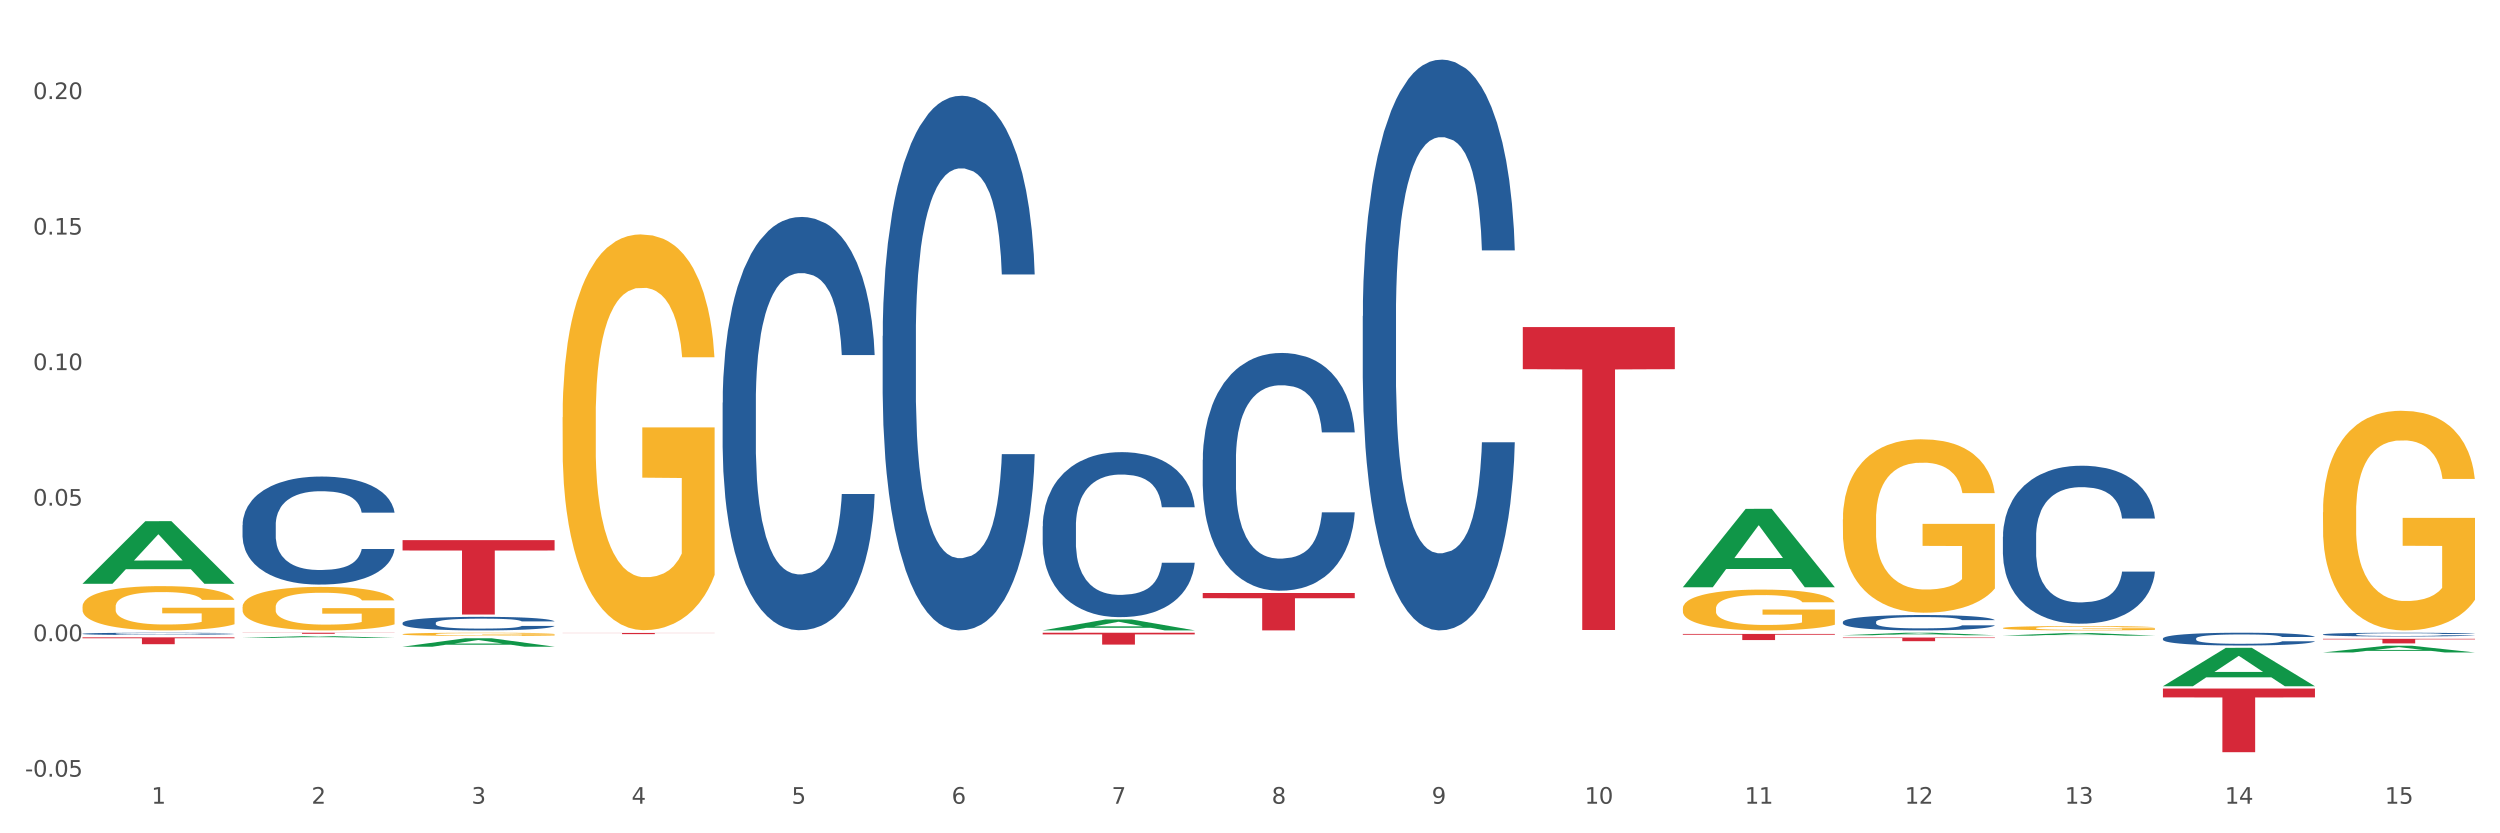 <?xml version="1.0" encoding="utf-8" standalone="no"?>
<!DOCTYPE svg PUBLIC "-//W3C//DTD SVG 1.1//EN"
  "http://www.w3.org/Graphics/SVG/1.1/DTD/svg11.dtd">
<svg xmlns:xlink="http://www.w3.org/1999/xlink" width="1080pt" height="360pt" viewBox="0 0 1080 360" xmlns="http://www.w3.org/2000/svg" version="1.1">
 <rect x="0" y="0" width="1080" height="360" fill="#333333" stroke="none"/>
 <defs>
  <style type="text/css">*{stroke-linejoin: round; stroke-linecap: butt}</style>
 </defs>
 <g id="figure_1">
  <g id="patch_1">
   <path d="M 0 360 
L 1080 360 
L 1080 0 
L 0 0 
z
" style="fill: #ffffff; stroke: #ffffff; stroke-linejoin: miter"/>
  </g>
  <g id="axes_1">
   <g id="matplotlib.axis_1">
    <g id="xtick_1">
     <g id="text_1">
      <!-- 1 -->
      <g style="fill: #4d4d4d" transform="translate(65.423 347.204) scale(0.096 -0.096)">
       <defs>
        <path id="DejaVuSans-31" d="M 794 531 
L 1825 531 
L 1825 4091 
L 703 3866 
L 703 4441 
L 1819 4666 
L 2450 4666 
L 2450 531 
L 3481 531 
L 3481 0 
L 794 0 
L 794 531 
z
" transform="scale(0.016)"/>
       </defs>
       <use xlink:href="#DejaVuSans-31"/>
      </g>
     </g>
    </g>
    <g id="xtick_2">
     <g id="text_2">
      <!-- 2 -->
      <g style="fill: #4d4d4d" transform="translate(134.558 347.204) scale(0.096 -0.096)">
       <defs>
        <path id="DejaVuSans-32" d="M 1228 531 
L 3431 531 
L 3431 0 
L 469 0 
L 469 531 
Q 828 903 1448 1529 
Q 2069 2156 2228 2338 
Q 2531 2678 2651 2914 
Q 2772 3150 2772 3378 
Q 2772 3750 2511 3984 
Q 2250 4219 1831 4219 
Q 1534 4219 1204 4116 
Q 875 4013 500 3803 
L 500 4441 
Q 881 4594 1212 4672 
Q 1544 4750 1819 4750 
Q 2544 4750 2975 4387 
Q 3406 4025 3406 3419 
Q 3406 3131 3298 2873 
Q 3191 2616 2906 2266 
Q 2828 2175 2409 1742 
Q 1991 1309 1228 531 
z
" transform="scale(0.016)"/>
       </defs>
       <use xlink:href="#DejaVuSans-32"/>
      </g>
     </g>
    </g>
    <g id="xtick_3">
     <g id="text_3">
      <!-- 3 -->
      <g style="fill: #4d4d4d" transform="translate(203.693 347.204) scale(0.096 -0.096)">
       <defs>
        <path id="DejaVuSans-33" d="M 2597 2516 
Q 3050 2419 3304 2112 
Q 3559 1806 3559 1356 
Q 3559 666 3084 287 
Q 2609 -91 1734 -91 
Q 1441 -91 1130 -33 
Q 819 25 488 141 
L 488 750 
Q 750 597 1062 519 
Q 1375 441 1716 441 
Q 2309 441 2620 675 
Q 2931 909 2931 1356 
Q 2931 1769 2642 2001 
Q 2353 2234 1838 2234 
L 1294 2234 
L 1294 2753 
L 1863 2753 
Q 2328 2753 2575 2939 
Q 2822 3125 2822 3475 
Q 2822 3834 2567 4026 
Q 2313 4219 1838 4219 
Q 1578 4219 1281 4162 
Q 984 4106 628 3988 
L 628 4550 
Q 988 4650 1302 4700 
Q 1616 4750 1894 4750 
Q 2613 4750 3031 4423 
Q 3450 4097 3450 3541 
Q 3450 3153 3228 2886 
Q 3006 2619 2597 2516 
z
" transform="scale(0.016)"/>
       </defs>
       <use xlink:href="#DejaVuSans-33"/>
      </g>
     </g>
    </g>
    <g id="xtick_4">
     <g id="text_4">
      <!-- 4 -->
      <g style="fill: #4d4d4d" transform="translate(272.827 347.204) scale(0.096 -0.096)">
       <defs>
        <path id="DejaVuSans-34" d="M 2419 4116 
L 825 1625 
L 2419 1625 
L 2419 4116 
z
M 2253 4666 
L 3047 4666 
L 3047 1625 
L 3713 1625 
L 3713 1100 
L 3047 1100 
L 3047 0 
L 2419 0 
L 2419 1100 
L 313 1100 
L 313 1709 
L 2253 4666 
z
" transform="scale(0.016)"/>
       </defs>
       <use xlink:href="#DejaVuSans-34"/>
      </g>
     </g>
    </g>
    <g id="xtick_5">
     <g id="text_5">
      <!-- 5 -->
      <g style="fill: #4d4d4d" transform="translate(341.962 347.204) scale(0.096 -0.096)">
       <defs>
        <path id="DejaVuSans-35" d="M 691 4666 
L 3169 4666 
L 3169 4134 
L 1269 4134 
L 1269 2991 
Q 1406 3038 1543 3061 
Q 1681 3084 1819 3084 
Q 2600 3084 3056 2656 
Q 3513 2228 3513 1497 
Q 3513 744 3044 326 
Q 2575 -91 1722 -91 
Q 1428 -91 1123 -41 
Q 819 9 494 109 
L 494 744 
Q 775 591 1075 516 
Q 1375 441 1709 441 
Q 2250 441 2565 725 
Q 2881 1009 2881 1497 
Q 2881 1984 2565 2268 
Q 2250 2553 1709 2553 
Q 1456 2553 1204 2497 
Q 953 2441 691 2322 
L 691 4666 
z
" transform="scale(0.016)"/>
       </defs>
       <use xlink:href="#DejaVuSans-35"/>
      </g>
     </g>
    </g>
    <g id="xtick_6">
     <g id="text_6">
      <!-- 6 -->
      <g style="fill: #4d4d4d" transform="translate(411.096 347.204) scale(0.096 -0.096)">
       <defs>
        <path id="DejaVuSans-36" d="M 2113 2584 
Q 1688 2584 1439 2293 
Q 1191 2003 1191 1497 
Q 1191 994 1439 701 
Q 1688 409 2113 409 
Q 2538 409 2786 701 
Q 3034 994 3034 1497 
Q 3034 2003 2786 2293 
Q 2538 2584 2113 2584 
z
M 3366 4563 
L 3366 3988 
Q 3128 4100 2886 4159 
Q 2644 4219 2406 4219 
Q 1781 4219 1451 3797 
Q 1122 3375 1075 2522 
Q 1259 2794 1537 2939 
Q 1816 3084 2150 3084 
Q 2853 3084 3261 2657 
Q 3669 2231 3669 1497 
Q 3669 778 3244 343 
Q 2819 -91 2113 -91 
Q 1303 -91 875 529 
Q 447 1150 447 2328 
Q 447 3434 972 4092 
Q 1497 4750 2381 4750 
Q 2619 4750 2861 4703 
Q 3103 4656 3366 4563 
z
" transform="scale(0.016)"/>
       </defs>
       <use xlink:href="#DejaVuSans-36"/>
      </g>
     </g>
    </g>
    <g id="xtick_7">
     <g id="text_7">
      <!-- 7 -->
      <g style="fill: #4d4d4d" transform="translate(480.231 347.204) scale(0.096 -0.096)">
       <defs>
        <path id="DejaVuSans-37" d="M 525 4666 
L 3525 4666 
L 3525 4397 
L 1831 0 
L 1172 0 
L 2766 4134 
L 525 4134 
L 525 4666 
z
" transform="scale(0.016)"/>
       </defs>
       <use xlink:href="#DejaVuSans-37"/>
      </g>
     </g>
    </g>
    <g id="xtick_8">
     <g id="text_8">
      <!-- 8 -->
      <g style="fill: #4d4d4d" transform="translate(549.365 347.204) scale(0.096 -0.096)">
       <defs>
        <path id="DejaVuSans-38" d="M 2034 2216 
Q 1584 2216 1326 1975 
Q 1069 1734 1069 1313 
Q 1069 891 1326 650 
Q 1584 409 2034 409 
Q 2484 409 2743 651 
Q 3003 894 3003 1313 
Q 3003 1734 2745 1975 
Q 2488 2216 2034 2216 
z
M 1403 2484 
Q 997 2584 770 2862 
Q 544 3141 544 3541 
Q 544 4100 942 4425 
Q 1341 4750 2034 4750 
Q 2731 4750 3128 4425 
Q 3525 4100 3525 3541 
Q 3525 3141 3298 2862 
Q 3072 2584 2669 2484 
Q 3125 2378 3379 2068 
Q 3634 1759 3634 1313 
Q 3634 634 3220 271 
Q 2806 -91 2034 -91 
Q 1263 -91 848 271 
Q 434 634 434 1313 
Q 434 1759 690 2068 
Q 947 2378 1403 2484 
z
M 1172 3481 
Q 1172 3119 1398 2916 
Q 1625 2713 2034 2713 
Q 2441 2713 2670 2916 
Q 2900 3119 2900 3481 
Q 2900 3844 2670 4047 
Q 2441 4250 2034 4250 
Q 1625 4250 1398 4047 
Q 1172 3844 1172 3481 
z
" transform="scale(0.016)"/>
       </defs>
       <use xlink:href="#DejaVuSans-38"/>
      </g>
     </g>
    </g>
    <g id="xtick_9">
     <g id="text_9">
      <!-- 9 -->
      <g style="fill: #4d4d4d" transform="translate(618.5 347.204) scale(0.096 -0.096)">
       <defs>
        <path id="DejaVuSans-39" d="M 703 97 
L 703 672 
Q 941 559 1184 500 
Q 1428 441 1663 441 
Q 2288 441 2617 861 
Q 2947 1281 2994 2138 
Q 2813 1869 2534 1725 
Q 2256 1581 1919 1581 
Q 1219 1581 811 2004 
Q 403 2428 403 3163 
Q 403 3881 828 4315 
Q 1253 4750 1959 4750 
Q 2769 4750 3195 4129 
Q 3622 3509 3622 2328 
Q 3622 1225 3098 567 
Q 2575 -91 1691 -91 
Q 1453 -91 1209 -44 
Q 966 3 703 97 
z
M 1959 2075 
Q 2384 2075 2632 2365 
Q 2881 2656 2881 3163 
Q 2881 3666 2632 3958 
Q 2384 4250 1959 4250 
Q 1534 4250 1286 3958 
Q 1038 3666 1038 3163 
Q 1038 2656 1286 2365 
Q 1534 2075 1959 2075 
z
" transform="scale(0.016)"/>
       </defs>
       <use xlink:href="#DejaVuSans-39"/>
      </g>
     </g>
    </g>
    <g id="xtick_10">
     <g id="text_10">
      <!-- 10 -->
      <g style="fill: #4d4d4d" transform="translate(684.58 347.204) scale(0.096 -0.096)">
       <defs>
        <path id="DejaVuSans-30" d="M 2034 4250 
Q 1547 4250 1301 3770 
Q 1056 3291 1056 2328 
Q 1056 1369 1301 889 
Q 1547 409 2034 409 
Q 2525 409 2770 889 
Q 3016 1369 3016 2328 
Q 3016 3291 2770 3770 
Q 2525 4250 2034 4250 
z
M 2034 4750 
Q 2819 4750 3233 4129 
Q 3647 3509 3647 2328 
Q 3647 1150 3233 529 
Q 2819 -91 2034 -91 
Q 1250 -91 836 529 
Q 422 1150 422 2328 
Q 422 3509 836 4129 
Q 1250 4750 2034 4750 
z
" transform="scale(0.016)"/>
       </defs>
       <use xlink:href="#DejaVuSans-31"/>
       <use xlink:href="#DejaVuSans-30" transform="translate(63.623 0)"/>
      </g>
     </g>
    </g>
    <g id="xtick_11">
     <g id="text_11">
      <!-- 11 -->
      <g style="fill: #4d4d4d" transform="translate(753.715 347.204) scale(0.096 -0.096)">
       <use xlink:href="#DejaVuSans-31"/>
       <use xlink:href="#DejaVuSans-31" transform="translate(63.623 0)"/>
      </g>
     </g>
    </g>
    <g id="xtick_12">
     <g id="text_12">
      <!-- 12 -->
      <g style="fill: #4d4d4d" transform="translate(822.849 347.204) scale(0.096 -0.096)">
       <use xlink:href="#DejaVuSans-31"/>
       <use xlink:href="#DejaVuSans-32" transform="translate(63.623 0)"/>
      </g>
     </g>
    </g>
    <g id="xtick_13">
     <g id="text_13">
      <!-- 13 -->
      <g style="fill: #4d4d4d" transform="translate(891.984 347.204) scale(0.096 -0.096)">
       <use xlink:href="#DejaVuSans-31"/>
       <use xlink:href="#DejaVuSans-33" transform="translate(63.623 0)"/>
      </g>
     </g>
    </g>
    <g id="xtick_14">
     <g id="text_14">
      <!-- 14 -->
      <g style="fill: #4d4d4d" transform="translate(961.119 347.204) scale(0.096 -0.096)">
       <use xlink:href="#DejaVuSans-31"/>
       <use xlink:href="#DejaVuSans-34" transform="translate(63.623 0)"/>
      </g>
     </g>
    </g>
    <g id="xtick_15">
     <g id="text_15">
      <!-- 15 -->
      <g style="fill: #4d4d4d" transform="translate(1030.253 347.204) scale(0.096 -0.096)">
       <use xlink:href="#DejaVuSans-31"/>
       <use xlink:href="#DejaVuSans-35" transform="translate(63.623 0)"/>
      </g>
     </g>
    </g>
    <g id="xtick_16"/>
    <g id="xtick_17"/>
    <g id="xtick_18"/>
    <g id="xtick_19"/>
    <g id="xtick_20"/>
    <g id="xtick_21"/>
    <g id="xtick_22"/>
    <g id="xtick_23"/>
    <g id="xtick_24"/>
    <g id="xtick_25"/>
    <g id="xtick_26"/>
    <g id="xtick_27"/>
    <g id="xtick_28"/>
    <g id="xtick_29"/>
   </g>
   <g id="matplotlib.axis_2">
    <g id="ytick_1">
     <g id="text_16">
      <!-- -0.05 -->
      <g style="fill: #4d4d4d" transform="translate(10.8 335.53) scale(0.096 -0.096)">
       <defs>
        <path id="DejaVuSans-2d" d="M 313 2009 
L 1997 2009 
L 1997 1497 
L 313 1497 
L 313 2009 
z
" transform="scale(0.016)"/>
        <path id="DejaVuSans-2e" d="M 684 794 
L 1344 794 
L 1344 0 
L 684 0 
L 684 794 
z
" transform="scale(0.016)"/>
       </defs>
       <use xlink:href="#DejaVuSans-2d"/>
       <use xlink:href="#DejaVuSans-30" transform="translate(36.084 0)"/>
       <use xlink:href="#DejaVuSans-2e" transform="translate(99.707 0)"/>
       <use xlink:href="#DejaVuSans-30" transform="translate(131.494 0)"/>
       <use xlink:href="#DejaVuSans-35" transform="translate(195.117 0)"/>
      </g>
     </g>
    </g>
    <g id="ytick_2">
     <g id="text_17">
      <!-- 0.00 -->
      <g style="fill: #4d4d4d" transform="translate(14.264 276.983) scale(0.096 -0.096)">
       <use xlink:href="#DejaVuSans-30"/>
       <use xlink:href="#DejaVuSans-2e" transform="translate(63.623 0)"/>
       <use xlink:href="#DejaVuSans-30" transform="translate(95.41 0)"/>
       <use xlink:href="#DejaVuSans-30" transform="translate(159.033 0)"/>
      </g>
     </g>
    </g>
    <g id="ytick_3">
     <g id="text_18">
      <!-- 0.05 -->
      <g style="fill: #4d4d4d" transform="translate(14.264 218.435) scale(0.096 -0.096)">
       <use xlink:href="#DejaVuSans-30"/>
       <use xlink:href="#DejaVuSans-2e" transform="translate(63.623 0)"/>
       <use xlink:href="#DejaVuSans-30" transform="translate(95.41 0)"/>
       <use xlink:href="#DejaVuSans-35" transform="translate(159.033 0)"/>
      </g>
     </g>
    </g>
    <g id="ytick_4">
     <g id="text_19">
      <!-- 0.10 -->
      <g style="fill: #4d4d4d" transform="translate(14.264 159.888) scale(0.096 -0.096)">
       <use xlink:href="#DejaVuSans-30"/>
       <use xlink:href="#DejaVuSans-2e" transform="translate(63.623 0)"/>
       <use xlink:href="#DejaVuSans-31" transform="translate(95.41 0)"/>
       <use xlink:href="#DejaVuSans-30" transform="translate(159.033 0)"/>
      </g>
     </g>
    </g>
    <g id="ytick_5">
     <g id="text_20">
      <!-- 0.15 -->
      <g style="fill: #4d4d4d" transform="translate(14.264 101.34) scale(0.096 -0.096)">
       <use xlink:href="#DejaVuSans-30"/>
       <use xlink:href="#DejaVuSans-2e" transform="translate(63.623 0)"/>
       <use xlink:href="#DejaVuSans-31" transform="translate(95.41 0)"/>
       <use xlink:href="#DejaVuSans-35" transform="translate(159.033 0)"/>
      </g>
     </g>
    </g>
    <g id="ytick_6">
     <g id="text_21">
      <!-- 0.20 -->
      <g style="fill: #4d4d4d" transform="translate(14.264 42.793) scale(0.096 -0.096)">
       <use xlink:href="#DejaVuSans-30"/>
       <use xlink:href="#DejaVuSans-2e" transform="translate(63.623 0)"/>
       <use xlink:href="#DejaVuSans-32" transform="translate(95.41 0)"/>
       <use xlink:href="#DejaVuSans-30" transform="translate(159.033 0)"/>
      </g>
     </g>
    </g>
    <g id="ytick_7"/>
    <g id="ytick_8"/>
    <g id="ytick_9"/>
    <g id="ytick_10"/>
    <g id="ytick_11"/>
   </g>
   <g id="PolyCollection_1">
    <path d="M 35.639 252.158 
L 35.706 252.133 
L 62.79 225.157 
L 74.03 225.132 
L 101.316 252.209 
L 88.316 252.209 
L 82.425 245.904 
L 54.462 245.904 
L 54.259 246.006 
L 48.571 252.209 
L 35.639 252.209 
L 35.639 252.158 
L 57.983 242.141 
L 78.905 242.116 
L 68.545 230.903 
L 68.41 230.852 
L 68.274 230.929 
L 57.915 242.116 
L 57.983 242.141 
L 35.639 252.158 
z
" clip-path="url(#p59dc43dc08)" style="fill: #109648"/>
    <path d="M 35.639 273.78 
L 35.716 273.779 
L 35.716 273.754 
L 35.949 273.719 
L 36.803 273.656 
L 37.89 273.608 
L 39.753 273.552 
L 40.762 273.529 
L 42.082 273.502 
L 44.799 273.46 
L 47.905 273.424 
L 50.078 273.404 
L 51.709 273.391 
L 55.357 273.369 
L 57.453 273.359 
L 59.627 273.351 
L 61.49 273.345 
L 64.596 273.339 
L 67.08 273.336 
L 69.952 273.335 
L 72.359 273.336 
L 75.542 273.34 
L 80.2 273.351 
L 81.986 273.357 
L 84.392 273.368 
L 86.877 273.382 
L 88.895 273.397 
L 91.224 273.418 
L 93.631 273.445 
L 95.96 273.479 
L 97.59 273.511 
L 98.91 273.544 
L 100.074 273.585 
L 100.928 273.629 
L 101.316 273.666 
L 87.109 273.666 
L 86.721 273.632 
L 85.945 273.596 
L 85.169 273.572 
L 84.315 273.552 
L 82.995 273.53 
L 81.83 273.515 
L 79.89 273.498 
L 78.104 273.487 
L 76.629 273.481 
L 74.843 273.475 
L 71.039 273.47 
L 68.322 273.47 
L 66.614 273.472 
L 64.518 273.476 
L 62.733 273.483 
L 60.636 273.493 
L 59.006 273.505 
L 57.376 273.52 
L 56.444 273.531 
L 55.047 273.551 
L 54.115 273.567 
L 52.873 273.595 
L 52.174 273.615 
L 50.932 273.667 
L 50.389 273.705 
L 50.156 273.731 
L 50.001 273.76 
L 50.001 273.901 
L 50.466 273.964 
L 50.855 273.991 
L 51.476 274.022 
L 52.64 274.062 
L 54.348 274.1 
L 56.134 274.128 
L 57.609 274.146 
L 59.006 274.158 
L 60.404 274.168 
L 62.111 274.177 
L 63.509 274.183 
L 65.605 274.188 
L 68.089 274.191 
L 70.03 274.191 
L 73.989 274.186 
L 75.775 274.182 
L 77.483 274.175 
L 79.346 274.165 
L 80.821 274.155 
L 81.675 274.146 
L 83.072 274.129 
L 84.159 274.111 
L 85.091 274.09 
L 85.712 274.072 
L 86.411 274.045 
L 86.954 274.015 
L 87.109 273.998 
L 101.316 273.998 
L 101.006 274.031 
L 100.462 274.062 
L 99.375 274.105 
L 98.522 274.129 
L 97.202 274.159 
L 95.804 274.184 
L 93.864 274.212 
L 92.078 274.233 
L 90.215 274.251 
L 88.196 274.267 
L 84.548 274.29 
L 83.228 274.296 
L 80.433 274.307 
L 78.259 274.314 
L 75.076 274.32 
L 71.816 274.323 
L 68.4 274.324 
L 65.372 274.323 
L 62.034 274.317 
L 59.938 274.312 
L 57.609 274.304 
L 54.892 274.291 
L 52.33 274.276 
L 49.923 274.258 
L 47.672 274.237 
L 45.576 274.213 
L 42.858 274.174 
L 40.84 274.137 
L 39.365 274.101 
L 38.356 274.071 
L 37.346 274.034 
L 36.803 274.007 
L 35.949 273.944 
L 35.639 273.885 
L 35.639 273.78 
z
" clip-path="url(#p59dc43dc08)" style="fill: #255c99"/>
    <path d="M 104.773 226.839 
L 104.851 226.796 
L 104.851 225.603 
L 105.084 223.983 
L 105.938 220.999 
L 107.024 218.74 
L 108.888 216.097 
L 109.897 214.988 
L 111.217 213.752 
L 113.934 211.748 
L 117.039 210.043 
L 119.213 209.105 
L 120.843 208.509 
L 124.492 207.443 
L 126.588 206.974 
L 128.762 206.59 
L 130.625 206.335 
L 133.73 206.036 
L 136.215 205.908 
L 139.087 205.866 
L 141.494 205.908 
L 144.677 206.079 
L 149.335 206.59 
L 151.12 206.889 
L 153.527 207.4 
L 156.011 208.082 
L 158.03 208.764 
L 160.359 209.745 
L 162.765 211.024 
L 165.094 212.644 
L 166.724 214.136 
L 168.044 215.713 
L 169.209 217.631 
L 170.063 219.72 
L 170.451 221.468 
L 156.244 221.468 
L 155.856 219.891 
L 155.079 218.185 
L 154.303 217.034 
L 153.449 216.097 
L 152.129 215.031 
L 150.965 214.349 
L 149.024 213.539 
L 147.238 213.027 
L 145.763 212.729 
L 143.978 212.473 
L 140.174 212.217 
L 137.457 212.217 
L 135.749 212.303 
L 133.653 212.516 
L 131.867 212.814 
L 129.771 213.326 
L 128.141 213.88 
L 126.51 214.605 
L 125.579 215.116 
L 124.181 216.054 
L 123.25 216.821 
L 122.008 218.143 
L 121.309 219.081 
L 120.067 221.51 
L 119.523 223.301 
L 119.29 224.537 
L 119.135 225.901 
L 119.135 232.551 
L 119.601 235.535 
L 119.989 236.814 
L 120.61 238.264 
L 121.775 240.139 
L 123.483 241.972 
L 125.268 243.294 
L 126.743 244.104 
L 128.141 244.701 
L 129.538 245.169 
L 131.246 245.596 
L 132.643 245.852 
L 134.74 246.107 
L 137.224 246.235 
L 139.165 246.235 
L 143.124 246.022 
L 144.909 245.809 
L 146.617 245.51 
L 148.481 245.042 
L 149.956 244.53 
L 150.81 244.146 
L 152.207 243.336 
L 153.294 242.484 
L 154.225 241.503 
L 154.847 240.651 
L 155.545 239.372 
L 156.089 237.923 
L 156.244 237.155 
L 170.451 237.155 
L 170.14 238.69 
L 169.597 240.182 
L 168.51 242.185 
L 167.656 243.336 
L 166.336 244.743 
L 164.939 245.937 
L 162.998 247.258 
L 161.213 248.239 
L 159.349 249.091 
L 157.331 249.859 
L 153.682 250.924 
L 152.362 251.223 
L 149.567 251.734 
L 147.394 252.033 
L 144.211 252.331 
L 140.95 252.502 
L 137.534 252.544 
L 134.507 252.459 
L 131.168 252.203 
L 129.072 251.947 
L 126.743 251.564 
L 124.026 250.967 
L 121.464 250.242 
L 119.058 249.39 
L 116.806 248.409 
L 114.71 247.301 
L 111.993 245.468 
L 109.974 243.677 
L 108.499 242.015 
L 107.49 240.608 
L 106.481 238.818 
L 105.938 237.582 
L 105.084 234.598 
L 104.773 231.827 
L 104.773 226.839 
z
" clip-path="url(#p59dc43dc08)" style="fill: #255c99"/>
    <path d="M 173.908 269.11 
L 173.985 269.104 
L 173.985 268.954 
L 174.218 268.75 
L 175.072 268.375 
L 176.159 268.09 
L 178.022 267.758 
L 179.031 267.618 
L 180.351 267.463 
L 183.068 267.211 
L 186.174 266.996 
L 188.347 266.878 
L 189.978 266.803 
L 193.626 266.669 
L 195.723 266.61 
L 197.896 266.561 
L 199.76 266.529 
L 202.865 266.492 
L 205.349 266.476 
L 208.222 266.47 
L 210.628 266.476 
L 213.811 266.497 
L 218.469 266.561 
L 220.255 266.599 
L 222.661 266.663 
L 225.146 266.749 
L 227.164 266.835 
L 229.493 266.958 
L 231.9 267.119 
L 234.229 267.323 
L 235.859 267.511 
L 237.179 267.71 
L 238.343 267.951 
L 239.197 268.214 
L 239.585 268.434 
L 225.379 268.434 
L 224.99 268.235 
L 224.214 268.021 
L 223.438 267.876 
L 222.584 267.758 
L 221.264 267.624 
L 220.099 267.538 
L 218.159 267.436 
L 216.373 267.372 
L 214.898 267.334 
L 213.112 267.302 
L 209.308 267.27 
L 206.591 267.27 
L 204.883 267.28 
L 202.787 267.307 
L 201.002 267.345 
L 198.906 267.409 
L 197.275 267.479 
L 195.645 267.57 
L 194.713 267.634 
L 193.316 267.752 
L 192.384 267.849 
L 191.142 268.015 
L 190.444 268.133 
L 189.201 268.439 
L 188.658 268.665 
L 188.425 268.82 
L 188.27 268.992 
L 188.27 269.829 
L 188.736 270.204 
L 189.124 270.365 
L 189.745 270.548 
L 190.909 270.784 
L 192.617 271.014 
L 194.403 271.181 
L 195.878 271.283 
L 197.275 271.358 
L 198.673 271.417 
L 200.381 271.47 
L 201.778 271.503 
L 203.874 271.535 
L 206.358 271.551 
L 208.299 271.551 
L 212.258 271.524 
L 214.044 271.497 
L 215.752 271.46 
L 217.615 271.401 
L 219.09 271.336 
L 219.944 271.288 
L 221.342 271.186 
L 222.428 271.079 
L 223.36 270.955 
L 223.981 270.848 
L 224.68 270.687 
L 225.223 270.505 
L 225.379 270.408 
L 239.585 270.408 
L 239.275 270.601 
L 238.731 270.789 
L 237.645 271.041 
L 236.791 271.186 
L 235.471 271.363 
L 234.073 271.513 
L 232.133 271.68 
L 230.347 271.803 
L 228.484 271.91 
L 226.465 272.007 
L 222.817 272.141 
L 221.497 272.179 
L 218.702 272.243 
L 216.528 272.281 
L 213.345 272.318 
L 210.085 272.34 
L 206.669 272.345 
L 203.641 272.334 
L 200.303 272.302 
L 198.207 272.27 
L 195.878 272.222 
L 193.161 272.147 
L 190.599 272.055 
L 188.192 271.948 
L 185.941 271.825 
L 183.845 271.685 
L 181.127 271.454 
L 179.109 271.229 
L 177.634 271.02 
L 176.625 270.843 
L 175.616 270.617 
L 175.072 270.462 
L 174.218 270.086 
L 173.908 269.738 
L 173.908 269.11 
z
" clip-path="url(#p59dc43dc08)" style="fill: #255c99"/>
    <path d="M 312.177 173.943 
L 312.254 173.78 
L 312.254 169.214 
L 312.487 163.018 
L 313.341 151.604 
L 314.428 142.963 
L 316.291 132.853 
L 317.3 128.614 
L 318.62 123.885 
L 321.337 116.222 
L 324.443 109.7 
L 326.616 106.113 
L 328.247 103.83 
L 331.896 99.754 
L 333.992 97.96 
L 336.165 96.492 
L 338.029 95.514 
L 341.134 94.373 
L 343.618 93.884 
L 346.491 93.721 
L 348.897 93.884 
L 352.08 94.536 
L 356.738 96.492 
L 358.524 97.634 
L 360.93 99.59 
L 363.415 102.199 
L 365.433 104.808 
L 367.762 108.558 
L 370.169 113.45 
L 372.498 119.646 
L 374.128 125.353 
L 375.448 131.386 
L 376.612 138.723 
L 377.466 146.713 
L 377.855 153.398 
L 363.648 153.398 
L 363.259 147.365 
L 362.483 140.843 
L 361.707 136.44 
L 360.853 132.853 
L 359.533 128.777 
L 358.369 126.168 
L 356.428 123.07 
L 354.642 121.113 
L 353.167 119.972 
L 351.382 118.994 
L 347.578 118.015 
L 344.86 118.015 
L 343.152 118.342 
L 341.056 119.157 
L 339.271 120.298 
L 337.175 122.255 
L 335.544 124.375 
L 333.914 127.146 
L 332.982 129.103 
L 331.585 132.69 
L 330.653 135.625 
L 329.411 140.68 
L 328.713 144.267 
L 327.47 153.561 
L 326.927 160.409 
L 326.694 165.138 
L 326.539 170.355 
L 326.539 195.792 
L 327.005 207.205 
L 327.393 212.097 
L 328.014 217.641 
L 329.178 224.815 
L 330.886 231.826 
L 332.672 236.881 
L 334.147 239.979 
L 335.544 242.262 
L 336.942 244.055 
L 338.65 245.686 
L 340.047 246.664 
L 342.143 247.643 
L 344.627 248.132 
L 346.568 248.132 
L 350.528 247.317 
L 352.313 246.501 
L 354.021 245.36 
L 355.884 243.566 
L 357.359 241.61 
L 358.213 240.142 
L 359.611 237.044 
L 360.698 233.783 
L 361.629 230.033 
L 362.25 226.772 
L 362.949 221.88 
L 363.492 216.336 
L 363.648 213.401 
L 377.855 213.401 
L 377.544 219.271 
L 377.001 224.978 
L 375.914 232.642 
L 375.06 237.044 
L 373.74 242.425 
L 372.343 246.99 
L 370.402 252.045 
L 368.616 255.795 
L 366.753 259.056 
L 364.734 261.991 
L 361.086 266.068 
L 359.766 267.209 
L 356.971 269.166 
L 354.797 270.307 
L 351.614 271.448 
L 348.354 272.101 
L 344.938 272.264 
L 341.91 271.938 
L 338.572 270.959 
L 336.476 269.981 
L 334.147 268.513 
L 331.43 266.231 
L 328.868 263.459 
L 326.461 260.198 
L 324.21 256.447 
L 322.114 252.208 
L 319.397 245.197 
L 317.378 238.349 
L 315.903 231.99 
L 314.894 226.609 
L 313.885 219.761 
L 313.341 215.032 
L 312.487 203.618 
L 312.177 193.02 
L 312.177 173.943 
z
" clip-path="url(#p59dc43dc08)" style="fill: #255c99"/>
    <path d="M 381.311 145.144 
L 381.389 144.933 
L 381.389 139.026 
L 381.622 131.01 
L 382.476 116.244 
L 383.563 105.063 
L 385.426 91.985 
L 386.435 86.5 
L 387.755 80.383 
L 390.472 70.468 
L 393.577 62.03 
L 395.751 57.389 
L 397.381 54.436 
L 401.03 49.162 
L 403.126 46.842 
L 405.3 44.943 
L 407.163 43.678 
L 410.268 42.201 
L 412.753 41.568 
L 415.625 41.357 
L 418.032 41.568 
L 421.215 42.412 
L 425.873 44.943 
L 427.658 46.42 
L 430.065 48.951 
L 432.549 52.326 
L 434.568 55.702 
L 436.897 60.553 
L 439.303 66.882 
L 441.632 74.898 
L 443.263 82.281 
L 444.582 90.086 
L 445.747 99.579 
L 446.601 109.915 
L 446.989 118.564 
L 432.782 118.564 
L 432.394 110.759 
L 431.618 102.321 
L 430.841 96.626 
L 429.987 91.985 
L 428.668 86.711 
L 427.503 83.336 
L 425.562 79.328 
L 423.777 76.796 
L 422.302 75.32 
L 420.516 74.054 
L 416.712 72.788 
L 413.995 72.788 
L 412.287 73.21 
L 410.191 74.265 
L 408.405 75.742 
L 406.309 78.273 
L 404.679 81.015 
L 403.049 84.601 
L 402.117 87.133 
L 400.72 91.774 
L 399.788 95.571 
L 398.546 102.11 
L 397.847 106.751 
L 396.605 118.775 
L 396.062 127.635 
L 395.829 133.752 
L 395.673 140.503 
L 395.673 173.411 
L 396.139 188.177 
L 396.527 194.505 
L 397.148 201.678 
L 398.313 210.959 
L 400.021 220.03 
L 401.806 226.569 
L 403.281 230.577 
L 404.679 233.531 
L 406.076 235.851 
L 407.784 237.961 
L 409.182 239.226 
L 411.278 240.492 
L 413.762 241.125 
L 415.703 241.125 
L 419.662 240.07 
L 421.448 239.015 
L 423.156 237.539 
L 425.019 235.218 
L 426.494 232.687 
L 427.348 230.788 
L 428.745 226.78 
L 429.832 222.561 
L 430.764 217.71 
L 431.385 213.491 
L 432.083 207.162 
L 432.627 199.99 
L 432.782 196.193 
L 446.989 196.193 
L 446.679 203.787 
L 446.135 211.17 
L 445.048 221.085 
L 444.194 226.78 
L 442.874 233.742 
L 441.477 239.648 
L 439.536 246.187 
L 437.751 251.039 
L 435.887 255.258 
L 433.869 259.055 
L 430.22 264.329 
L 428.9 265.806 
L 426.106 268.337 
L 423.932 269.814 
L 420.749 271.29 
L 417.488 272.134 
L 414.073 272.345 
L 411.045 271.923 
L 407.707 270.657 
L 405.61 269.392 
L 403.281 267.493 
L 400.564 264.54 
L 398.002 260.954 
L 395.596 256.735 
L 393.344 251.883 
L 391.248 246.398 
L 388.531 237.328 
L 386.513 228.468 
L 385.038 220.241 
L 384.028 213.28 
L 383.019 204.42 
L 382.476 198.302 
L 381.622 183.536 
L 381.311 169.824 
L 381.311 145.144 
z
" clip-path="url(#p59dc43dc08)" style="fill: #255c99"/>
    <path d="M 450.446 227.352 
L 450.523 227.287 
L 450.523 225.464 
L 450.756 222.99 
L 451.61 218.433 
L 452.697 214.982 
L 454.56 210.945 
L 455.57 209.252 
L 456.889 207.364 
L 459.607 204.304 
L 462.712 201.7 
L 464.886 200.267 
L 466.516 199.356 
L 470.165 197.728 
L 472.261 197.012 
L 474.434 196.426 
L 476.298 196.035 
L 479.403 195.58 
L 481.887 195.384 
L 484.76 195.319 
L 487.166 195.384 
L 490.349 195.645 
L 495.007 196.426 
L 496.793 196.882 
L 499.2 197.663 
L 501.684 198.705 
L 503.702 199.746 
L 506.031 201.244 
L 508.438 203.197 
L 510.767 205.671 
L 512.397 207.95 
L 513.717 210.359 
L 514.881 213.289 
L 515.735 216.479 
L 516.124 219.149 
L 501.917 219.149 
L 501.529 216.74 
L 500.752 214.135 
L 499.976 212.377 
L 499.122 210.945 
L 497.802 209.317 
L 496.638 208.276 
L 494.697 207.039 
L 492.911 206.257 
L 491.436 205.802 
L 489.651 205.411 
L 485.847 205.02 
L 483.129 205.02 
L 481.422 205.15 
L 479.325 205.476 
L 477.54 205.932 
L 475.444 206.713 
L 473.813 207.559 
L 472.183 208.666 
L 471.252 209.448 
L 469.854 210.88 
L 468.923 212.052 
L 467.68 214.07 
L 466.982 215.503 
L 465.74 219.214 
L 465.196 221.948 
L 464.963 223.837 
L 464.808 225.92 
L 464.808 236.077 
L 465.274 240.634 
L 465.662 242.588 
L 466.283 244.801 
L 467.447 247.666 
L 469.155 250.466 
L 470.941 252.484 
L 472.416 253.721 
L 473.813 254.633 
L 475.211 255.349 
L 476.919 256 
L 478.316 256.391 
L 480.412 256.781 
L 482.897 256.977 
L 484.837 256.977 
L 488.797 256.651 
L 490.582 256.326 
L 492.29 255.87 
L 494.153 255.154 
L 495.628 254.372 
L 496.482 253.786 
L 497.88 252.549 
L 498.967 251.247 
L 499.898 249.75 
L 500.519 248.447 
L 501.218 246.494 
L 501.761 244.28 
L 501.917 243.109 
L 516.124 243.109 
L 515.813 245.452 
L 515.27 247.731 
L 514.183 250.791 
L 513.329 252.549 
L 512.009 254.698 
L 510.612 256.521 
L 508.671 258.539 
L 506.885 260.037 
L 505.022 261.339 
L 503.004 262.511 
L 499.355 264.139 
L 498.035 264.594 
L 495.24 265.376 
L 493.067 265.831 
L 489.884 266.287 
L 486.623 266.548 
L 483.207 266.613 
L 480.179 266.482 
L 476.841 266.092 
L 474.745 265.701 
L 472.416 265.115 
L 469.699 264.204 
L 467.137 263.097 
L 464.73 261.795 
L 462.479 260.297 
L 460.383 258.604 
L 457.666 255.805 
L 455.647 253.07 
L 454.172 250.531 
L 453.163 248.382 
L 452.154 245.648 
L 451.61 243.76 
L 450.756 239.202 
L 450.446 234.97 
L 450.446 227.352 
z
" clip-path="url(#p59dc43dc08)" style="fill: #255c99"/>
    <path d="M 519.58 198.63 
L 519.658 198.536 
L 519.658 195.909 
L 519.891 192.345 
L 520.745 185.778 
L 521.832 180.806 
L 523.695 174.989 
L 524.704 172.55 
L 526.024 169.829 
L 528.741 165.42 
L 531.846 161.668 
L 534.02 159.604 
L 535.65 158.29 
L 539.299 155.945 
L 541.395 154.913 
L 543.569 154.069 
L 545.432 153.506 
L 548.538 152.849 
L 551.022 152.568 
L 553.894 152.474 
L 556.301 152.568 
L 559.484 152.943 
L 564.142 154.069 
L 565.927 154.726 
L 568.334 155.851 
L 570.818 157.352 
L 572.837 158.853 
L 575.166 161.011 
L 577.572 163.825 
L 579.901 167.39 
L 581.532 170.674 
L 582.852 174.145 
L 584.016 178.366 
L 584.87 182.963 
L 585.258 186.81 
L 571.051 186.81 
L 570.663 183.338 
L 569.887 179.586 
L 569.11 177.053 
L 568.256 174.989 
L 566.937 172.644 
L 565.772 171.143 
L 563.831 169.36 
L 562.046 168.235 
L 560.571 167.578 
L 558.785 167.015 
L 554.981 166.452 
L 552.264 166.452 
L 550.556 166.64 
L 548.46 167.109 
L 546.674 167.766 
L 544.578 168.891 
L 542.948 170.111 
L 541.318 171.706 
L 540.386 172.831 
L 538.989 174.895 
L 538.057 176.584 
L 536.815 179.492 
L 536.116 181.556 
L 534.874 186.903 
L 534.331 190.844 
L 534.098 193.564 
L 533.943 196.566 
L 533.943 211.201 
L 534.408 217.768 
L 534.796 220.582 
L 535.418 223.772 
L 536.582 227.9 
L 538.29 231.934 
L 540.076 234.842 
L 541.551 236.624 
L 542.948 237.938 
L 544.345 238.97 
L 546.053 239.908 
L 547.451 240.471 
L 549.547 241.033 
L 552.031 241.315 
L 553.972 241.315 
L 557.931 240.846 
L 559.717 240.377 
L 561.425 239.72 
L 563.288 238.688 
L 564.763 237.562 
L 565.617 236.718 
L 567.014 234.936 
L 568.101 233.059 
L 569.033 230.902 
L 569.654 229.025 
L 570.353 226.211 
L 570.896 223.021 
L 571.051 221.333 
L 585.258 221.333 
L 584.948 224.71 
L 584.404 227.993 
L 583.317 232.403 
L 582.463 234.936 
L 581.144 238.031 
L 579.746 240.658 
L 577.805 243.566 
L 576.02 245.724 
L 574.157 247.6 
L 572.138 249.289 
L 568.489 251.634 
L 567.17 252.291 
L 564.375 253.417 
L 562.201 254.073 
L 559.018 254.73 
L 555.757 255.105 
L 552.342 255.199 
L 549.314 255.012 
L 545.976 254.449 
L 543.88 253.886 
L 541.551 253.042 
L 538.833 251.728 
L 536.272 250.133 
L 533.865 248.257 
L 531.614 246.099 
L 529.517 243.66 
L 526.8 239.626 
L 524.782 235.686 
L 523.307 232.027 
L 522.298 228.932 
L 521.288 224.991 
L 520.745 222.271 
L 519.891 215.704 
L 519.58 209.606 
L 519.58 198.63 
z
" clip-path="url(#p59dc43dc08)" style="fill: #255c99"/>
    <path d="M 588.715 136.553 
L 588.793 136.328 
L 588.793 130.022 
L 589.025 121.465 
L 589.879 105.702 
L 590.966 93.767 
L 592.829 79.805 
L 593.839 73.95 
L 595.158 67.42 
L 597.876 56.836 
L 600.981 47.828 
L 603.155 42.874 
L 604.785 39.721 
L 608.434 34.092 
L 610.53 31.614 
L 612.704 29.588 
L 614.567 28.237 
L 617.672 26.66 
L 620.156 25.985 
L 623.029 25.759 
L 625.435 25.985 
L 628.618 26.885 
L 633.276 29.588 
L 635.062 31.164 
L 637.469 33.866 
L 639.953 37.469 
L 641.971 41.072 
L 644.3 46.252 
L 646.707 53.007 
L 649.036 61.565 
L 650.666 69.446 
L 651.986 77.778 
L 653.151 87.912 
L 654.005 98.946 
L 654.393 108.179 
L 640.186 108.179 
L 639.798 99.847 
L 639.021 90.839 
L 638.245 84.759 
L 637.391 79.805 
L 636.071 74.175 
L 634.907 70.572 
L 632.966 66.294 
L 631.18 63.591 
L 629.705 62.015 
L 627.92 60.664 
L 624.116 59.313 
L 621.399 59.313 
L 619.691 59.763 
L 617.594 60.889 
L 615.809 62.465 
L 613.713 65.168 
L 612.083 68.095 
L 610.452 71.923 
L 609.521 74.626 
L 608.123 79.58 
L 607.192 83.633 
L 605.949 90.614 
L 605.251 95.568 
L 604.009 108.404 
L 603.465 117.862 
L 603.232 124.392 
L 603.077 131.599 
L 603.077 166.728 
L 603.543 182.491 
L 603.931 189.247 
L 604.552 196.903 
L 605.717 206.812 
L 607.425 216.495 
L 609.21 223.476 
L 610.685 227.754 
L 612.083 230.907 
L 613.48 233.384 
L 615.188 235.636 
L 616.585 236.987 
L 618.681 238.338 
L 621.166 239.014 
L 623.106 239.014 
L 627.066 237.888 
L 628.851 236.762 
L 630.559 235.186 
L 632.422 232.709 
L 633.898 230.006 
L 634.751 227.98 
L 636.149 223.701 
L 637.236 219.197 
L 638.167 214.018 
L 638.788 209.514 
L 639.487 202.758 
L 640.031 195.102 
L 640.186 191.049 
L 654.393 191.049 
L 654.082 199.155 
L 653.539 207.037 
L 652.452 217.621 
L 651.598 223.701 
L 650.278 231.132 
L 648.881 237.438 
L 646.94 244.418 
L 645.154 249.598 
L 643.291 254.102 
L 641.273 258.155 
L 637.624 263.785 
L 636.304 265.361 
L 633.509 268.063 
L 631.336 269.64 
L 628.153 271.216 
L 624.892 272.117 
L 621.476 272.342 
L 618.448 271.892 
L 615.11 270.54 
L 613.014 269.189 
L 610.685 267.163 
L 607.968 264.01 
L 605.406 260.182 
L 602.999 255.678 
L 600.748 250.499 
L 598.652 244.644 
L 595.935 234.96 
L 593.916 225.503 
L 592.441 216.72 
L 591.432 209.289 
L 590.423 199.831 
L 589.879 193.3 
L 589.025 177.537 
L 588.715 162.9 
L 588.715 136.553 
z
" clip-path="url(#p59dc43dc08)" style="fill: #255c99"/>
    <path d="M 35.639 262.047 
L 35.716 262.029 
L 35.716 261.4 
L 35.871 260.858 
L 36.647 259.546 
L 37.81 258.462 
L 38.663 257.885 
L 39.516 257.413 
L 40.524 256.941 
L 41.764 256.452 
L 44.013 255.735 
L 45.409 255.368 
L 47.115 254.983 
L 50.216 254.423 
L 52.465 254.109 
L 54.791 253.846 
L 58.591 253.532 
L 61.072 253.392 
L 63.709 253.287 
L 66.888 253.217 
L 69.292 253.2 
L 74.564 253.252 
L 79.062 253.409 
L 81.233 253.532 
L 84.025 253.742 
L 85.498 253.881 
L 87.902 254.161 
L 90.383 254.528 
L 92.089 254.843 
L 94.648 255.438 
L 96.586 256.032 
L 98.37 256.766 
L 99.3 257.273 
L 99.998 257.746 
L 100.618 258.288 
L 101.239 259.144 
L 87.281 259.144 
L 86.738 258.532 
L 85.886 257.955 
L 84.645 257.396 
L 83.559 257.046 
L 81.698 256.609 
L 79.992 256.329 
L 78.209 256.119 
L 76.038 255.945 
L 74.332 255.857 
L 71.928 255.787 
L 67.198 255.805 
L 64.019 255.945 
L 61.848 256.119 
L 60.452 256.277 
L 59.211 256.452 
L 57.815 256.696 
L 56.187 257.064 
L 55.024 257.396 
L 53.861 257.815 
L 52.93 258.235 
L 52.077 258.725 
L 51.379 259.249 
L 50.837 259.791 
L 50.371 260.456 
L 49.984 261.557 
L 49.984 263.952 
L 50.139 264.495 
L 50.527 265.211 
L 50.992 265.753 
L 51.767 266.4 
L 52.465 266.837 
L 53.783 267.467 
L 55.257 267.991 
L 56.42 268.324 
L 57.583 268.603 
L 59.599 268.988 
L 61.848 269.303 
L 63.786 269.495 
L 66.423 269.67 
L 68.206 269.74 
L 69.757 269.775 
L 73.556 269.775 
L 76.27 269.722 
L 79.294 269.6 
L 81.621 269.443 
L 83.559 269.25 
L 85.73 268.936 
L 87.126 268.638 
L 87.126 264.984 
L 70.067 264.967 
L 70.067 262.536 
L 101.316 262.536 
L 101.316 269.67 
L 99.998 270.037 
L 98.525 270.369 
L 96.974 270.667 
L 94.648 271.034 
L 91.856 271.383 
L 89.375 271.628 
L 86.738 271.838 
L 83.637 272.03 
L 79.605 272.205 
L 77.123 272.275 
L 74.022 272.328 
L 70.377 272.345 
L 67.198 272.31 
L 64.096 272.223 
L 60.84 272.065 
L 57.66 271.838 
L 55.257 271.611 
L 52.853 271.331 
L 50.294 270.964 
L 48.278 270.614 
L 46.727 270.299 
L 45.021 269.897 
L 43.16 269.373 
L 41.764 268.901 
L 40.524 268.411 
L 39.205 267.782 
L 38.275 267.24 
L 37.344 266.558 
L 36.802 266.051 
L 36.181 265.264 
L 35.716 264.162 
L 35.639 262.047 
z
" clip-path="url(#p59dc43dc08)" style="fill: #f7b32b"/>
    <path d="M 865.253 231.857 
L 865.331 231.794 
L 865.331 230.049 
L 865.564 227.68 
L 866.418 223.316 
L 867.504 220.012 
L 869.368 216.147 
L 870.377 214.526 
L 871.697 212.718 
L 874.414 209.788 
L 877.519 207.294 
L 879.693 205.923 
L 881.323 205.05 
L 884.972 203.491 
L 887.068 202.806 
L 889.242 202.245 
L 891.105 201.871 
L 894.21 201.434 
L 896.695 201.247 
L 899.567 201.185 
L 901.974 201.247 
L 905.157 201.497 
L 909.815 202.245 
L 911.6 202.681 
L 914.007 203.429 
L 916.491 204.427 
L 918.51 205.424 
L 920.839 206.858 
L 923.245 208.728 
L 925.574 211.097 
L 927.205 213.279 
L 928.524 215.586 
L 929.689 218.391 
L 930.543 221.446 
L 930.931 224.002 
L 916.724 224.002 
L 916.336 221.695 
L 915.559 219.201 
L 914.783 217.518 
L 913.929 216.147 
L 912.609 214.588 
L 911.445 213.591 
L 909.504 212.406 
L 907.719 211.658 
L 906.243 211.222 
L 904.458 210.848 
L 900.654 210.474 
L 897.937 210.474 
L 896.229 210.598 
L 894.133 210.91 
L 892.347 211.346 
L 890.251 212.094 
L 888.621 212.905 
L 886.99 213.965 
L 886.059 214.713 
L 884.661 216.084 
L 883.73 217.206 
L 882.488 219.139 
L 881.789 220.511 
L 880.547 224.064 
L 880.003 226.682 
L 879.771 228.49 
L 879.615 230.485 
L 879.615 240.21 
L 880.081 244.574 
L 880.469 246.444 
L 881.09 248.564 
L 882.255 251.307 
L 883.963 253.988 
L 885.748 255.92 
L 887.223 257.105 
L 888.621 257.977 
L 890.018 258.663 
L 891.726 259.287 
L 893.123 259.661 
L 895.22 260.035 
L 897.704 260.222 
L 899.645 260.222 
L 903.604 259.91 
L 905.39 259.598 
L 907.097 259.162 
L 908.961 258.476 
L 910.436 257.728 
L 911.29 257.167 
L 912.687 255.982 
L 913.774 254.736 
L 914.706 253.302 
L 915.327 252.055 
L 916.025 250.185 
L 916.569 248.065 
L 916.724 246.943 
L 930.931 246.943 
L 930.62 249.187 
L 930.077 251.369 
L 928.99 254.299 
L 928.136 255.982 
L 926.816 258.04 
L 925.419 259.785 
L 923.478 261.718 
L 921.693 263.152 
L 919.829 264.399 
L 917.811 265.521 
L 914.162 267.079 
L 912.842 267.516 
L 910.048 268.264 
L 907.874 268.7 
L 904.691 269.136 
L 901.43 269.386 
L 898.014 269.448 
L 894.987 269.323 
L 891.648 268.949 
L 889.552 268.575 
L 887.223 268.014 
L 884.506 267.142 
L 881.944 266.082 
L 879.538 264.835 
L 877.286 263.401 
L 875.19 261.78 
L 872.473 259.1 
L 870.455 256.481 
L 868.979 254.05 
L 867.97 251.993 
L 866.961 249.374 
L 866.418 247.566 
L 865.564 243.203 
L 865.253 239.15 
L 865.253 231.857 
z
" clip-path="url(#p59dc43dc08)" style="fill: #255c99"/>
    <path d="M 934.388 275.819 
L 934.465 275.814 
L 934.465 275.673 
L 934.698 275.481 
L 935.552 275.128 
L 936.639 274.86 
L 938.502 274.547 
L 939.511 274.416 
L 940.831 274.269 
L 943.548 274.032 
L 946.654 273.83 
L 948.827 273.719 
L 950.458 273.648 
L 954.107 273.522 
L 956.203 273.467 
L 958.376 273.421 
L 960.24 273.391 
L 963.345 273.356 
L 965.829 273.34 
L 968.702 273.335 
L 971.108 273.34 
L 974.291 273.361 
L 978.949 273.421 
L 980.735 273.456 
L 983.141 273.517 
L 985.626 273.598 
L 987.644 273.679 
L 989.973 273.795 
L 992.38 273.946 
L 994.709 274.138 
L 996.339 274.315 
L 997.659 274.502 
L 998.823 274.729 
L 999.677 274.976 
L 1000.065 275.183 
L 985.859 275.183 
L 985.47 274.996 
L 984.694 274.794 
L 983.918 274.658 
L 983.064 274.547 
L 981.744 274.421 
L 980.579 274.34 
L 978.639 274.244 
L 976.853 274.183 
L 975.378 274.148 
L 973.592 274.118 
L 969.788 274.088 
L 967.071 274.088 
L 965.363 274.098 
L 963.267 274.123 
L 961.482 274.158 
L 959.386 274.219 
L 957.755 274.284 
L 956.125 274.37 
L 955.193 274.431 
L 953.796 274.542 
L 952.864 274.633 
L 951.622 274.789 
L 950.924 274.9 
L 949.681 275.188 
L 949.138 275.4 
L 948.905 275.547 
L 948.75 275.708 
L 948.75 276.496 
L 949.216 276.849 
L 949.604 277.001 
L 950.225 277.172 
L 951.389 277.394 
L 953.097 277.612 
L 954.883 277.768 
L 956.358 277.864 
L 957.755 277.935 
L 959.153 277.99 
L 960.861 278.041 
L 962.258 278.071 
L 964.354 278.101 
L 966.838 278.116 
L 968.779 278.116 
L 972.739 278.091 
L 974.524 278.066 
L 976.232 278.031 
L 978.095 277.975 
L 979.57 277.914 
L 980.424 277.869 
L 981.822 277.773 
L 982.908 277.672 
L 983.84 277.556 
L 984.461 277.455 
L 985.16 277.304 
L 985.703 277.132 
L 985.859 277.041 
L 1000.065 277.041 
L 999.755 277.223 
L 999.211 277.4 
L 998.125 277.637 
L 997.271 277.773 
L 995.951 277.94 
L 994.553 278.081 
L 992.613 278.238 
L 990.827 278.354 
L 988.964 278.455 
L 986.945 278.546 
L 983.297 278.672 
L 981.977 278.707 
L 979.182 278.768 
L 977.008 278.803 
L 973.825 278.838 
L 970.565 278.859 
L 967.149 278.864 
L 964.121 278.854 
L 960.783 278.823 
L 958.687 278.793 
L 956.358 278.748 
L 953.641 278.677 
L 951.079 278.591 
L 948.672 278.49 
L 946.421 278.374 
L 944.325 278.243 
L 941.608 278.026 
L 939.589 277.814 
L 938.114 277.617 
L 937.105 277.45 
L 936.096 277.238 
L 935.552 277.092 
L 934.698 276.738 
L 934.388 276.41 
L 934.388 275.819 
z
" clip-path="url(#p59dc43dc08)" style="fill: #255c99"/>
    <path d="M 1003.522 274.067 
L 1003.6 274.066 
L 1003.6 274.024 
L 1003.833 273.968 
L 1004.687 273.863 
L 1005.774 273.785 
L 1007.637 273.692 
L 1008.646 273.654 
L 1009.966 273.611 
L 1012.683 273.541 
L 1015.788 273.481 
L 1017.962 273.448 
L 1019.592 273.428 
L 1023.241 273.39 
L 1025.337 273.374 
L 1027.511 273.361 
L 1029.374 273.352 
L 1032.479 273.341 
L 1034.964 273.337 
L 1037.836 273.335 
L 1040.243 273.337 
L 1043.426 273.343 
L 1048.084 273.361 
L 1049.869 273.371 
L 1052.276 273.389 
L 1054.76 273.413 
L 1056.779 273.436 
L 1059.108 273.471 
L 1061.514 273.515 
L 1063.843 273.572 
L 1065.474 273.624 
L 1066.793 273.679 
L 1067.958 273.746 
L 1068.812 273.819 
L 1069.2 273.88 
L 1054.993 273.88 
L 1054.605 273.825 
L 1053.829 273.765 
L 1053.052 273.725 
L 1052.198 273.692 
L 1050.879 273.655 
L 1049.714 273.631 
L 1047.773 273.603 
L 1045.988 273.585 
L 1044.513 273.575 
L 1042.727 273.566 
L 1038.923 273.557 
L 1036.206 273.557 
L 1034.498 273.56 
L 1032.402 273.567 
L 1030.616 273.578 
L 1028.52 273.596 
L 1026.89 273.615 
L 1025.26 273.64 
L 1024.328 273.658 
L 1022.931 273.691 
L 1021.999 273.718 
L 1020.757 273.764 
L 1020.058 273.797 
L 1018.816 273.881 
L 1018.273 273.944 
L 1018.04 273.987 
L 1017.884 274.035 
L 1017.884 274.267 
L 1018.35 274.371 
L 1018.738 274.415 
L 1019.359 274.466 
L 1020.524 274.531 
L 1022.232 274.595 
L 1024.017 274.642 
L 1025.492 274.67 
L 1026.89 274.691 
L 1028.287 274.707 
L 1029.995 274.722 
L 1031.393 274.731 
L 1033.489 274.74 
L 1035.973 274.744 
L 1037.914 274.744 
L 1041.873 274.737 
L 1043.659 274.729 
L 1045.367 274.719 
L 1047.23 274.703 
L 1048.705 274.685 
L 1049.559 274.671 
L 1050.956 274.643 
L 1052.043 274.613 
L 1052.975 274.579 
L 1053.596 274.549 
L 1054.294 274.505 
L 1054.838 274.454 
L 1054.993 274.427 
L 1069.2 274.427 
L 1068.889 274.481 
L 1068.346 274.533 
L 1067.259 274.603 
L 1066.405 274.643 
L 1065.085 274.692 
L 1063.688 274.734 
L 1061.747 274.78 
L 1059.962 274.814 
L 1058.098 274.844 
L 1056.08 274.871 
L 1052.431 274.908 
L 1051.111 274.918 
L 1048.317 274.936 
L 1046.143 274.947 
L 1042.96 274.957 
L 1039.699 274.963 
L 1036.283 274.964 
L 1033.256 274.961 
L 1029.918 274.952 
L 1027.821 274.944 
L 1025.492 274.93 
L 1022.775 274.909 
L 1020.213 274.884 
L 1017.807 274.854 
L 1015.555 274.82 
L 1013.459 274.781 
L 1010.742 274.717 
L 1008.724 274.655 
L 1007.249 274.597 
L 1006.239 274.548 
L 1005.23 274.485 
L 1004.687 274.442 
L 1003.833 274.338 
L 1003.522 274.241 
L 1003.522 274.067 
z
" clip-path="url(#p59dc43dc08)" style="fill: #255c99"/>
    <path d="M 796.119 275.416 
L 861.796 275.416 
L 861.796 275.636 
L 835.961 275.637 
L 835.961 276.993 
L 821.798 276.993 
L 821.798 275.637 
L 796.119 275.636 
L 796.119 275.418 
L 796.119 275.416 
z
" clip-path="url(#p59dc43dc08)" style="fill: #d62839"/>
    <path d="M 934.388 297.457 
L 1000.065 297.457 
L 1000.065 301.278 
L 974.23 301.303 
L 974.23 324.95 
L 960.067 324.95 
L 960.067 301.303 
L 934.388 301.278 
L 934.388 297.483 
L 934.388 297.457 
z
" clip-path="url(#p59dc43dc08)" style="fill: #d62839"/>
    <path d="M 726.984 273.846 
L 792.662 273.846 
L 792.662 274.216 
L 766.826 274.219 
L 766.826 276.511 
L 752.664 276.511 
L 752.664 274.219 
L 726.984 274.216 
L 726.984 273.848 
L 726.984 273.846 
z
" clip-path="url(#p59dc43dc08)" style="fill: #d62839"/>
    <path d="M 519.58 256.19 
L 585.258 256.19 
L 585.258 258.431 
L 559.423 258.446 
L 559.423 272.321 
L 545.26 272.321 
L 545.26 258.446 
L 519.58 258.431 
L 519.58 256.205 
L 519.58 256.19 
z
" clip-path="url(#p59dc43dc08)" style="fill: #d62839"/>
    <path d="M 450.446 273.335 
L 516.124 273.335 
L 516.124 274.049 
L 490.288 274.054 
L 490.288 278.474 
L 476.126 278.474 
L 476.126 274.054 
L 450.446 274.049 
L 450.446 273.34 
L 450.446 273.335 
z
" clip-path="url(#p59dc43dc08)" style="fill: #d62839"/>
    <path d="M 243.042 273.423 
L 308.72 273.423 
L 308.72 273.497 
L 282.885 273.498 
L 282.885 273.959 
L 268.722 273.959 
L 268.722 273.498 
L 243.042 273.497 
L 243.042 273.423 
L 243.042 273.423 
z
" clip-path="url(#p59dc43dc08)" style="fill: #d62839"/>
    <path d="M 173.908 233.346 
L 239.585 233.346 
L 239.585 237.812 
L 213.75 237.842 
L 213.75 265.48 
L 199.587 265.48 
L 199.587 237.842 
L 173.908 237.812 
L 173.908 233.376 
L 173.908 233.346 
z
" clip-path="url(#p59dc43dc08)" style="fill: #d62839"/>
    <path d="M 104.773 273.335 
L 170.451 273.335 
L 170.451 273.401 
L 144.616 273.401 
L 144.616 273.808 
L 130.453 273.808 
L 130.453 273.401 
L 104.773 273.401 
L 104.773 273.336 
L 104.773 273.335 
z
" clip-path="url(#p59dc43dc08)" style="fill: #d62839"/>
    <path d="M 35.639 275.315 
L 101.316 275.315 
L 101.316 275.729 
L 75.481 275.732 
L 75.481 278.298 
L 61.318 278.298 
L 61.318 275.732 
L 35.639 275.729 
L 35.639 275.317 
L 35.639 275.315 
z
" clip-path="url(#p59dc43dc08)" style="fill: #d62839"/>
    <path d="M 1003.522 221.299 
L 1003.6 221.212 
L 1003.6 218.092 
L 1003.755 215.406 
L 1004.53 208.906 
L 1005.693 203.533 
L 1006.546 200.673 
L 1007.399 198.333 
L 1008.407 195.993 
L 1009.648 193.566 
L 1011.897 190.013 
L 1013.292 188.193 
L 1014.998 186.286 
L 1018.1 183.513 
L 1020.349 181.953 
L 1022.675 180.653 
L 1026.475 179.093 
L 1028.956 178.4 
L 1031.592 177.88 
L 1034.771 177.533 
L 1037.175 177.446 
L 1042.448 177.706 
L 1046.946 178.486 
L 1049.117 179.093 
L 1051.908 180.133 
L 1053.381 180.826 
L 1055.785 182.213 
L 1058.267 184.033 
L 1059.973 185.593 
L 1062.531 188.539 
L 1064.47 191.486 
L 1066.253 195.126 
L 1067.184 197.639 
L 1067.882 199.979 
L 1068.502 202.666 
L 1069.122 206.913 
L 1055.165 206.913 
L 1054.622 203.879 
L 1053.769 201.019 
L 1052.529 198.246 
L 1051.443 196.513 
L 1049.582 194.346 
L 1047.876 192.959 
L 1046.093 191.919 
L 1043.921 191.053 
L 1042.215 190.619 
L 1039.812 190.273 
L 1035.082 190.359 
L 1031.902 191.053 
L 1029.731 191.919 
L 1028.336 192.699 
L 1027.095 193.566 
L 1025.699 194.779 
L 1024.071 196.599 
L 1022.908 198.246 
L 1021.744 200.326 
L 1020.814 202.406 
L 1019.961 204.833 
L 1019.263 207.433 
L 1018.72 210.119 
L 1018.255 213.412 
L 1017.867 218.872 
L 1017.867 230.746 
L 1018.022 233.432 
L 1018.41 236.985 
L 1018.875 239.672 
L 1019.651 242.879 
L 1020.349 245.045 
L 1021.667 248.165 
L 1023.14 250.765 
L 1024.303 252.412 
L 1025.466 253.799 
L 1027.483 255.705 
L 1029.731 257.265 
L 1031.67 258.219 
L 1034.306 259.085 
L 1036.09 259.432 
L 1037.641 259.605 
L 1041.44 259.605 
L 1044.154 259.345 
L 1047.178 258.739 
L 1049.504 257.959 
L 1051.443 257.005 
L 1053.614 255.445 
L 1055.01 253.972 
L 1055.01 235.859 
L 1037.951 235.772 
L 1037.951 223.726 
L 1069.2 223.726 
L 1069.2 259.085 
L 1067.882 260.905 
L 1066.408 262.552 
L 1064.858 264.025 
L 1062.531 265.845 
L 1059.74 267.578 
L 1057.259 268.792 
L 1054.622 269.832 
L 1051.52 270.785 
L 1047.488 271.652 
L 1045.007 271.998 
L 1041.905 272.258 
L 1038.261 272.345 
L 1035.082 272.172 
L 1031.98 271.738 
L 1028.723 270.958 
L 1025.544 269.832 
L 1023.14 268.705 
L 1020.736 267.318 
L 1018.178 265.498 
L 1016.161 263.765 
L 1014.611 262.205 
L 1012.905 260.212 
L 1011.044 257.612 
L 1009.648 255.272 
L 1008.407 252.845 
L 1007.089 249.725 
L 1006.159 247.039 
L 1005.228 243.659 
L 1004.685 241.145 
L 1004.065 237.245 
L 1003.6 231.786 
L 1003.522 221.299 
z
" clip-path="url(#p59dc43dc08)" style="fill: #f7b32b"/>
    <path d="M 865.253 271.319 
L 865.331 271.318 
L 865.331 271.255 
L 865.486 271.201 
L 866.261 271.07 
L 867.424 270.963 
L 868.277 270.905 
L 869.13 270.858 
L 870.138 270.811 
L 871.379 270.762 
L 873.628 270.691 
L 875.023 270.654 
L 876.729 270.616 
L 879.831 270.56 
L 882.08 270.529 
L 884.406 270.503 
L 888.205 270.472 
L 890.687 270.458 
L 893.323 270.447 
L 896.502 270.44 
L 898.906 270.438 
L 904.179 270.444 
L 908.676 270.459 
L 910.848 270.472 
L 913.639 270.492 
L 915.112 270.506 
L 917.516 270.534 
L 919.998 270.571 
L 921.703 270.602 
L 924.262 270.661 
L 926.201 270.721 
L 927.984 270.794 
L 928.915 270.844 
L 929.613 270.891 
L 930.233 270.945 
L 930.853 271.03 
L 916.896 271.03 
L 916.353 270.969 
L 915.5 270.912 
L 914.259 270.856 
L 913.174 270.821 
L 911.313 270.778 
L 909.607 270.75 
L 907.823 270.729 
L 905.652 270.712 
L 903.946 270.703 
L 901.543 270.696 
L 896.813 270.698 
L 893.633 270.712 
L 891.462 270.729 
L 890.066 270.745 
L 888.826 270.762 
L 887.43 270.787 
L 885.802 270.823 
L 884.639 270.856 
L 883.475 270.898 
L 882.545 270.94 
L 881.692 270.989 
L 880.994 271.041 
L 880.451 271.095 
L 879.986 271.161 
L 879.598 271.271 
L 879.598 271.509 
L 879.753 271.563 
L 880.141 271.635 
L 880.606 271.689 
L 881.382 271.753 
L 882.08 271.797 
L 883.398 271.859 
L 884.871 271.911 
L 886.034 271.945 
L 887.197 271.972 
L 889.213 272.011 
L 891.462 272.042 
L 893.401 272.061 
L 896.037 272.079 
L 897.821 272.086 
L 899.371 272.089 
L 903.171 272.089 
L 905.885 272.084 
L 908.909 272.072 
L 911.235 272.056 
L 913.174 272.037 
L 915.345 272.005 
L 916.741 271.976 
L 916.741 271.612 
L 899.682 271.61 
L 899.682 271.368 
L 930.931 271.368 
L 930.931 272.079 
L 929.613 272.115 
L 928.139 272.148 
L 926.589 272.178 
L 924.262 272.214 
L 921.471 272.249 
L 918.989 272.274 
L 916.353 272.295 
L 913.251 272.314 
L 909.219 272.331 
L 906.738 272.338 
L 903.636 272.343 
L 899.992 272.345 
L 896.813 272.342 
L 893.711 272.333 
L 890.454 272.317 
L 887.275 272.295 
L 884.871 272.272 
L 882.467 272.244 
L 879.908 272.207 
L 877.892 272.173 
L 876.342 272.141 
L 874.636 272.101 
L 872.775 272.049 
L 871.379 272.002 
L 870.138 271.953 
L 868.82 271.891 
L 867.889 271.837 
L 866.959 271.769 
L 866.416 271.718 
L 865.796 271.64 
L 865.331 271.53 
L 865.253 271.319 
z
" clip-path="url(#p59dc43dc08)" style="fill: #f7b32b"/>
    <path d="M 796.119 224.391 
L 796.196 224.322 
L 796.196 221.859 
L 796.351 219.738 
L 797.127 214.606 
L 798.29 210.364 
L 799.143 208.106 
L 799.996 206.258 
L 801.004 204.411 
L 802.244 202.495 
L 804.493 199.689 
L 805.889 198.253 
L 807.595 196.747 
L 810.696 194.558 
L 812.945 193.326 
L 815.271 192.3 
L 819.071 191.068 
L 821.552 190.521 
L 824.189 190.11 
L 827.368 189.836 
L 829.772 189.768 
L 835.044 189.973 
L 839.542 190.589 
L 841.713 191.068 
L 844.505 191.889 
L 845.978 192.436 
L 848.382 193.531 
L 850.863 194.968 
L 852.569 196.2 
L 855.128 198.526 
L 857.066 200.853 
L 858.85 203.727 
L 859.78 205.711 
L 860.478 207.558 
L 861.098 209.679 
L 861.719 213.032 
L 847.761 213.032 
L 847.219 210.637 
L 846.366 208.379 
L 845.125 206.19 
L 844.039 204.821 
L 842.178 203.111 
L 840.472 202.016 
L 838.689 201.195 
L 836.518 200.511 
L 834.812 200.168 
L 832.408 199.895 
L 827.678 199.963 
L 824.499 200.511 
L 822.328 201.195 
L 820.932 201.811 
L 819.691 202.495 
L 818.295 203.453 
L 816.667 204.89 
L 815.504 206.19 
L 814.341 207.832 
L 813.41 209.474 
L 812.557 211.39 
L 811.859 213.443 
L 811.317 215.564 
L 810.851 218.164 
L 810.464 222.475 
L 810.464 231.849 
L 810.619 233.97 
L 811.007 236.776 
L 811.472 238.897 
L 812.247 241.429 
L 812.945 243.139 
L 814.263 245.602 
L 815.737 247.655 
L 816.9 248.955 
L 818.063 250.05 
L 820.079 251.555 
L 822.328 252.787 
L 824.266 253.54 
L 826.903 254.224 
L 828.686 254.498 
L 830.237 254.635 
L 834.036 254.635 
L 836.75 254.429 
L 839.775 253.95 
L 842.101 253.334 
L 844.039 252.582 
L 846.21 251.35 
L 847.606 250.187 
L 847.606 235.886 
L 830.547 235.818 
L 830.547 226.307 
L 861.796 226.307 
L 861.796 254.224 
L 860.478 255.661 
L 859.005 256.961 
L 857.454 258.124 
L 855.128 259.561 
L 852.336 260.93 
L 849.855 261.888 
L 847.219 262.709 
L 844.117 263.461 
L 840.085 264.146 
L 837.603 264.419 
L 834.502 264.625 
L 830.857 264.693 
L 827.678 264.556 
L 824.576 264.214 
L 821.32 263.598 
L 818.14 262.709 
L 815.737 261.819 
L 813.333 260.724 
L 810.774 259.287 
L 808.758 257.919 
L 807.207 256.687 
L 805.501 255.113 
L 803.64 253.061 
L 802.244 251.213 
L 801.004 249.297 
L 799.685 246.834 
L 798.755 244.713 
L 797.824 242.044 
L 797.282 240.06 
L 796.661 236.981 
L 796.196 232.67 
L 796.119 224.391 
z
" clip-path="url(#p59dc43dc08)" style="fill: #f7b32b"/>
    <path d="M 726.984 262.853 
L 727.062 262.837 
L 727.062 262.256 
L 727.217 261.757 
L 727.992 260.548 
L 729.155 259.549 
L 730.008 259.017 
L 730.861 258.582 
L 731.869 258.147 
L 733.11 257.696 
L 735.358 257.035 
L 736.754 256.696 
L 738.46 256.342 
L 741.562 255.826 
L 743.811 255.536 
L 746.137 255.294 
L 749.936 255.004 
L 752.418 254.875 
L 755.054 254.779 
L 758.233 254.714 
L 760.637 254.698 
L 765.91 254.746 
L 770.407 254.891 
L 772.579 255.004 
L 775.37 255.198 
L 776.843 255.327 
L 779.247 255.584 
L 781.728 255.923 
L 783.434 256.213 
L 785.993 256.761 
L 787.932 257.309 
L 789.715 257.986 
L 790.646 258.453 
L 791.344 258.888 
L 791.964 259.388 
L 792.584 260.177 
L 778.627 260.177 
L 778.084 259.613 
L 777.231 259.082 
L 775.99 258.566 
L 774.905 258.244 
L 773.044 257.841 
L 771.338 257.583 
L 769.554 257.389 
L 767.383 257.228 
L 765.677 257.148 
L 763.274 257.083 
L 758.543 257.099 
L 755.364 257.228 
L 753.193 257.389 
L 751.797 257.534 
L 750.557 257.696 
L 749.161 257.921 
L 747.533 258.26 
L 746.369 258.566 
L 745.206 258.953 
L 744.276 259.339 
L 743.423 259.791 
L 742.725 260.274 
L 742.182 260.774 
L 741.717 261.386 
L 741.329 262.401 
L 741.329 264.609 
L 741.484 265.109 
L 741.872 265.77 
L 742.337 266.269 
L 743.113 266.866 
L 743.811 267.268 
L 745.129 267.849 
L 746.602 268.332 
L 747.765 268.638 
L 748.928 268.896 
L 750.944 269.251 
L 753.193 269.541 
L 755.132 269.718 
L 757.768 269.879 
L 759.552 269.944 
L 761.102 269.976 
L 764.902 269.976 
L 767.616 269.928 
L 770.64 269.815 
L 772.966 269.67 
L 774.905 269.492 
L 777.076 269.202 
L 778.472 268.928 
L 778.472 265.56 
L 761.413 265.544 
L 761.413 263.304 
L 792.662 263.304 
L 792.662 269.879 
L 791.344 270.218 
L 789.87 270.524 
L 788.319 270.798 
L 785.993 271.136 
L 783.202 271.459 
L 780.72 271.684 
L 778.084 271.878 
L 774.982 272.055 
L 770.95 272.216 
L 768.469 272.281 
L 765.367 272.329 
L 761.723 272.345 
L 758.543 272.313 
L 755.442 272.232 
L 752.185 272.087 
L 749.006 271.878 
L 746.602 271.668 
L 744.198 271.41 
L 741.639 271.072 
L 739.623 270.75 
L 738.072 270.459 
L 736.367 270.089 
L 734.506 269.605 
L 733.11 269.17 
L 731.869 268.719 
L 730.551 268.139 
L 729.62 267.639 
L 728.69 267.011 
L 728.147 266.543 
L 727.527 265.818 
L 727.062 264.803 
L 726.984 262.853 
z
" clip-path="url(#p59dc43dc08)" style="fill: #f7b32b"/>
    <path d="M 243.042 180.269 
L 243.12 180.112 
L 243.12 174.491 
L 243.275 169.651 
L 244.05 157.94 
L 245.213 148.258 
L 246.066 143.106 
L 246.919 138.89 
L 247.927 134.674 
L 249.168 130.301 
L 251.417 123.899 
L 252.812 120.62 
L 254.518 117.185 
L 257.62 112.188 
L 259.869 109.378 
L 262.195 107.036 
L 265.994 104.225 
L 268.476 102.976 
L 271.112 102.039 
L 274.291 101.414 
L 276.695 101.258 
L 281.968 101.727 
L 286.465 103.132 
L 288.637 104.225 
L 291.428 106.099 
L 292.901 107.348 
L 295.305 109.846 
L 297.787 113.125 
L 299.493 115.936 
L 302.051 121.245 
L 303.99 126.554 
L 305.773 133.112 
L 306.704 137.64 
L 307.402 141.856 
L 308.022 146.697 
L 308.642 154.348 
L 294.685 154.348 
L 294.142 148.883 
L 293.289 143.73 
L 292.049 138.733 
L 290.963 135.611 
L 289.102 131.707 
L 287.396 129.208 
L 285.613 127.335 
L 283.441 125.773 
L 281.735 124.992 
L 279.332 124.368 
L 274.602 124.524 
L 271.422 125.773 
L 269.251 127.335 
L 267.855 128.74 
L 266.615 130.301 
L 265.219 132.488 
L 263.591 135.767 
L 262.428 138.733 
L 261.264 142.481 
L 260.334 146.229 
L 259.481 150.601 
L 258.783 155.285 
L 258.24 160.126 
L 257.775 166.059 
L 257.387 175.896 
L 257.387 197.289 
L 257.542 202.129 
L 257.93 208.531 
L 258.395 213.372 
L 259.171 219.149 
L 259.869 223.053 
L 261.187 228.674 
L 262.66 233.359 
L 263.823 236.325 
L 264.986 238.824 
L 267.003 242.259 
L 269.251 245.07 
L 271.19 246.787 
L 273.826 248.349 
L 275.61 248.973 
L 277.16 249.286 
L 280.96 249.286 
L 283.674 248.817 
L 286.698 247.724 
L 289.024 246.319 
L 290.963 244.601 
L 293.134 241.791 
L 294.53 239.136 
L 294.53 206.501 
L 277.471 206.345 
L 277.471 184.641 
L 308.72 184.641 
L 308.72 248.349 
L 307.402 251.628 
L 305.928 254.595 
L 304.378 257.249 
L 302.051 260.528 
L 299.26 263.651 
L 296.779 265.837 
L 294.142 267.711 
L 291.04 269.429 
L 287.008 270.99 
L 284.527 271.615 
L 281.425 272.083 
L 277.781 272.239 
L 274.602 271.927 
L 271.5 271.146 
L 268.243 269.741 
L 265.064 267.711 
L 262.66 265.681 
L 260.256 263.183 
L 257.698 259.904 
L 255.681 256.781 
L 254.131 253.97 
L 252.425 250.379 
L 250.564 245.694 
L 249.168 241.478 
L 247.927 237.106 
L 246.609 231.485 
L 245.679 226.644 
L 244.748 220.555 
L 244.205 216.026 
L 243.585 209 
L 243.12 199.162 
L 243.042 180.269 
z
" clip-path="url(#p59dc43dc08)" style="fill: #f7b32b"/>
    <path d="M 173.908 273.979 
L 173.985 273.978 
L 173.985 273.932 
L 174.14 273.892 
L 174.916 273.797 
L 176.079 273.718 
L 176.932 273.676 
L 177.785 273.642 
L 178.793 273.608 
L 180.033 273.572 
L 182.282 273.52 
L 183.678 273.493 
L 185.384 273.465 
L 188.485 273.424 
L 190.734 273.401 
L 193.06 273.382 
L 196.86 273.359 
L 199.341 273.349 
L 201.978 273.342 
L 205.157 273.337 
L 207.561 273.335 
L 212.834 273.339 
L 217.331 273.351 
L 219.502 273.359 
L 222.294 273.375 
L 223.767 273.385 
L 226.171 273.405 
L 228.652 273.432 
L 230.358 273.455 
L 232.917 273.498 
L 234.855 273.541 
L 236.639 273.595 
L 237.569 273.632 
L 238.267 273.666 
L 238.888 273.705 
L 239.508 273.768 
L 225.55 273.768 
L 225.008 273.723 
L 224.155 273.681 
L 222.914 273.641 
L 221.828 273.615 
L 219.967 273.583 
L 218.261 273.563 
L 216.478 273.548 
L 214.307 273.535 
L 212.601 273.529 
L 210.197 273.524 
L 205.467 273.525 
L 202.288 273.535 
L 200.117 273.548 
L 198.721 273.559 
L 197.48 273.572 
L 196.085 273.59 
L 194.456 273.616 
L 193.293 273.641 
L 192.13 273.671 
L 191.199 273.702 
L 190.346 273.737 
L 189.649 273.775 
L 189.106 273.815 
L 188.641 273.863 
L 188.253 273.943 
L 188.253 274.118 
L 188.408 274.157 
L 188.796 274.209 
L 189.261 274.249 
L 190.036 274.296 
L 190.734 274.327 
L 192.052 274.373 
L 193.526 274.411 
L 194.689 274.436 
L 195.852 274.456 
L 197.868 274.484 
L 200.117 274.507 
L 202.055 274.521 
L 204.692 274.534 
L 206.475 274.539 
L 208.026 274.541 
L 211.825 274.541 
L 214.539 274.537 
L 217.564 274.528 
L 219.89 274.517 
L 221.828 274.503 
L 224 274.48 
L 225.395 274.459 
L 225.395 274.193 
L 208.336 274.191 
L 208.336 274.015 
L 239.585 274.015 
L 239.585 274.534 
L 238.267 274.56 
L 236.794 274.584 
L 235.243 274.606 
L 232.917 274.633 
L 230.125 274.658 
L 227.644 274.676 
L 225.008 274.691 
L 221.906 274.705 
L 217.874 274.718 
L 215.392 274.723 
L 212.291 274.727 
L 208.646 274.728 
L 205.467 274.726 
L 202.365 274.719 
L 199.109 274.708 
L 195.929 274.691 
L 193.526 274.675 
L 191.122 274.654 
L 188.563 274.628 
L 186.547 274.602 
L 184.996 274.579 
L 183.29 274.55 
L 181.429 274.512 
L 180.033 274.478 
L 178.793 274.442 
L 177.475 274.396 
L 176.544 274.357 
L 175.614 274.307 
L 175.071 274.27 
L 174.45 274.213 
L 173.985 274.133 
L 173.908 273.979 
z
" clip-path="url(#p59dc43dc08)" style="fill: #f7b32b"/>
    <path d="M 104.773 262.227 
L 104.851 262.21 
L 104.851 261.591 
L 105.006 261.059 
L 105.781 259.77 
L 106.944 258.705 
L 107.797 258.138 
L 108.65 257.675 
L 109.658 257.211 
L 110.899 256.73 
L 113.148 256.025 
L 114.543 255.665 
L 116.249 255.287 
L 119.351 254.737 
L 121.6 254.428 
L 123.926 254.17 
L 127.725 253.861 
L 130.207 253.724 
L 132.843 253.62 
L 136.022 253.552 
L 138.426 253.535 
L 143.699 253.586 
L 148.196 253.741 
L 150.368 253.861 
L 153.159 254.067 
L 154.632 254.205 
L 157.036 254.479 
L 159.517 254.84 
L 161.223 255.149 
L 163.782 255.733 
L 165.721 256.317 
L 167.504 257.039 
L 168.435 257.537 
L 169.133 258.001 
L 169.753 258.533 
L 170.373 259.375 
L 156.416 259.375 
L 155.873 258.774 
L 155.02 258.207 
L 153.779 257.657 
L 152.694 257.314 
L 150.833 256.884 
L 149.127 256.609 
L 147.343 256.403 
L 145.172 256.232 
L 143.466 256.146 
L 141.063 256.077 
L 136.333 256.094 
L 133.153 256.232 
L 130.982 256.403 
L 129.586 256.558 
L 128.346 256.73 
L 126.95 256.97 
L 125.322 257.331 
L 124.158 257.657 
L 122.995 258.07 
L 122.065 258.482 
L 121.212 258.963 
L 120.514 259.478 
L 119.971 260.011 
L 119.506 260.664 
L 119.118 261.746 
L 119.118 264.099 
L 119.273 264.632 
L 119.661 265.336 
L 120.126 265.869 
L 120.902 266.504 
L 121.6 266.934 
L 122.918 267.552 
L 124.391 268.068 
L 125.554 268.394 
L 126.717 268.669 
L 128.733 269.047 
L 130.982 269.356 
L 132.921 269.545 
L 135.557 269.717 
L 137.341 269.785 
L 138.891 269.82 
L 142.691 269.82 
L 145.405 269.768 
L 148.429 269.648 
L 150.755 269.493 
L 152.694 269.304 
L 154.865 268.995 
L 156.261 268.703 
L 156.261 265.113 
L 139.202 265.096 
L 139.202 262.708 
L 170.451 262.708 
L 170.451 269.717 
L 169.133 270.077 
L 167.659 270.404 
L 166.109 270.696 
L 163.782 271.057 
L 160.991 271.4 
L 158.509 271.641 
L 155.873 271.847 
L 152.771 272.036 
L 148.739 272.208 
L 146.258 272.276 
L 143.156 272.328 
L 139.512 272.345 
L 136.333 272.311 
L 133.231 272.225 
L 129.974 272.07 
L 126.795 271.847 
L 124.391 271.624 
L 121.987 271.349 
L 119.428 270.988 
L 117.412 270.644 
L 115.862 270.335 
L 114.156 269.94 
L 112.295 269.425 
L 110.899 268.961 
L 109.658 268.48 
L 108.34 267.861 
L 107.409 267.329 
L 106.479 266.659 
L 105.936 266.161 
L 105.316 265.388 
L 104.851 264.305 
L 104.773 262.227 
z
" clip-path="url(#p59dc43dc08)" style="fill: #f7b32b"/>
    <path d="M 657.849 141.293 
L 723.527 141.293 
L 723.527 159.479 
L 697.692 159.602 
L 697.692 272.156 
L 683.529 272.156 
L 683.529 159.602 
L 657.849 159.479 
L 657.849 141.416 
L 657.849 141.293 
z
" clip-path="url(#p59dc43dc08)" style="fill: #d62839"/>
    <path d="M 1003.522 275.955 
L 1069.2 275.955 
L 1069.2 276.233 
L 1043.365 276.235 
L 1043.365 277.957 
L 1029.202 277.957 
L 1029.202 276.235 
L 1003.522 276.233 
L 1003.522 275.957 
L 1003.522 275.955 
z
" clip-path="url(#p59dc43dc08)" style="fill: #d62839"/>
    <path d="M 796.119 268.676 
L 796.196 268.67 
L 796.196 268.5 
L 796.429 268.269 
L 797.283 267.843 
L 798.37 267.521 
L 800.233 267.143 
L 801.242 266.985 
L 802.562 266.809 
L 805.279 266.523 
L 808.385 266.279 
L 810.558 266.146 
L 812.189 266.06 
L 815.837 265.908 
L 817.934 265.841 
L 820.107 265.787 
L 821.97 265.75 
L 825.076 265.708 
L 827.56 265.689 
L 830.432 265.683 
L 832.839 265.689 
L 836.022 265.714 
L 840.68 265.787 
L 842.466 265.829 
L 844.872 265.902 
L 847.357 266 
L 849.375 266.097 
L 851.704 266.237 
L 854.111 266.419 
L 856.44 266.651 
L 858.07 266.864 
L 859.39 267.089 
L 860.554 267.362 
L 861.408 267.66 
L 861.796 267.91 
L 847.589 267.91 
L 847.201 267.685 
L 846.425 267.441 
L 845.649 267.277 
L 844.795 267.143 
L 843.475 266.991 
L 842.31 266.894 
L 840.37 266.778 
L 838.584 266.705 
L 837.109 266.663 
L 835.323 266.626 
L 831.519 266.59 
L 828.802 266.59 
L 827.094 266.602 
L 824.998 266.632 
L 823.213 266.675 
L 821.116 266.748 
L 819.486 266.827 
L 817.856 266.93 
L 816.924 267.003 
L 815.527 267.137 
L 814.595 267.247 
L 813.353 267.435 
L 812.654 267.569 
L 811.412 267.916 
L 810.869 268.172 
L 810.636 268.348 
L 810.481 268.543 
L 810.481 269.492 
L 810.947 269.918 
L 811.335 270.1 
L 811.956 270.307 
L 813.12 270.575 
L 814.828 270.836 
L 816.614 271.025 
L 818.089 271.14 
L 819.486 271.226 
L 820.884 271.293 
L 822.592 271.353 
L 823.989 271.39 
L 826.085 271.426 
L 828.569 271.445 
L 830.51 271.445 
L 834.469 271.414 
L 836.255 271.384 
L 837.963 271.341 
L 839.826 271.274 
L 841.301 271.201 
L 842.155 271.147 
L 843.553 271.031 
L 844.639 270.909 
L 845.571 270.769 
L 846.192 270.648 
L 846.891 270.465 
L 847.434 270.258 
L 847.589 270.149 
L 861.796 270.149 
L 861.486 270.368 
L 860.942 270.581 
L 859.856 270.867 
L 859.002 271.031 
L 857.682 271.232 
L 856.284 271.402 
L 854.344 271.591 
L 852.558 271.731 
L 850.695 271.852 
L 848.676 271.962 
L 845.028 272.114 
L 843.708 272.156 
L 840.913 272.229 
L 838.739 272.272 
L 835.556 272.315 
L 832.296 272.339 
L 828.88 272.345 
L 825.852 272.333 
L 822.514 272.296 
L 820.418 272.26 
L 818.089 272.205 
L 815.372 272.12 
L 812.81 272.016 
L 810.403 271.895 
L 808.152 271.755 
L 806.056 271.597 
L 803.338 271.335 
L 801.32 271.08 
L 799.845 270.842 
L 798.836 270.642 
L 797.826 270.386 
L 797.283 270.21 
L 796.429 269.784 
L 796.119 269.388 
L 796.119 268.676 
z
" clip-path="url(#p59dc43dc08)" style="fill: #255c99"/>
    <path d="M 1003.522 281.863 
L 1003.59 281.86 
L 1030.674 278.95 
L 1041.913 278.948 
L 1069.2 281.869 
L 1056.2 281.869 
L 1050.309 281.188 
L 1022.345 281.188 
L 1022.142 281.199 
L 1016.455 281.869 
L 1003.522 281.869 
L 1003.522 281.863 
L 1025.866 280.783 
L 1046.788 280.78 
L 1036.429 279.57 
L 1036.293 279.565 
L 1036.158 279.573 
L 1025.798 280.78 
L 1025.866 280.783 
L 1003.522 281.863 
z
" clip-path="url(#p59dc43dc08)" style="fill: #109648"/>
    <path d="M 104.773 275.578 
L 104.841 275.577 
L 131.924 274.799 
L 143.164 274.798 
L 170.451 275.58 
L 157.451 275.58 
L 151.56 275.398 
L 123.596 275.398 
L 123.393 275.401 
L 117.705 275.58 
L 104.773 275.58 
L 104.773 275.578 
L 127.117 275.289 
L 148.039 275.288 
L 137.68 274.965 
L 137.544 274.963 
L 137.409 274.966 
L 127.049 275.288 
L 127.117 275.289 
L 104.773 275.578 
z
" clip-path="url(#p59dc43dc08)" style="fill: #109648"/>
    <path d="M 173.908 279.368 
L 173.975 279.364 
L 201.059 275.722 
L 212.299 275.718 
L 239.585 279.375 
L 226.585 279.375 
L 220.695 278.523 
L 192.731 278.523 
L 192.528 278.537 
L 186.84 279.375 
L 173.908 279.375 
L 173.908 279.368 
L 196.252 278.015 
L 217.174 278.012 
L 206.814 276.498 
L 206.679 276.491 
L 206.543 276.501 
L 196.184 278.012 
L 196.252 278.015 
L 173.908 279.368 
z
" clip-path="url(#p59dc43dc08)" style="fill: #109648"/>
    <path d="M 450.446 272.315 
L 450.514 272.31 
L 477.597 267.607 
L 488.837 267.603 
L 516.124 272.324 
L 503.123 272.324 
L 497.233 271.224 
L 469.269 271.224 
L 469.066 271.242 
L 463.378 272.324 
L 450.446 272.324 
L 450.446 272.315 
L 472.79 270.568 
L 493.712 270.564 
L 483.352 268.609 
L 483.217 268.6 
L 483.082 268.614 
L 472.722 270.564 
L 472.79 270.568 
L 450.446 272.315 
z
" clip-path="url(#p59dc43dc08)" style="fill: #109648"/>
    <path d="M 726.984 253.644 
L 727.052 253.612 
L 754.135 219.826 
L 765.375 219.795 
L 792.662 253.708 
L 779.662 253.708 
L 773.771 245.811 
L 745.807 245.811 
L 745.604 245.938 
L 739.916 253.708 
L 726.984 253.708 
L 726.984 253.644 
L 749.328 241.098 
L 770.25 241.066 
L 759.891 227.023 
L 759.755 226.959 
L 759.62 227.055 
L 749.26 241.066 
L 749.328 241.098 
L 726.984 253.644 
z
" clip-path="url(#p59dc43dc08)" style="fill: #109648"/>
    <path d="M 796.119 274.424 
L 796.186 274.423 
L 823.27 273.336 
L 834.51 273.335 
L 861.796 274.426 
L 848.796 274.426 
L 842.906 274.172 
L 814.942 274.172 
L 814.739 274.176 
L 809.051 274.426 
L 796.119 274.426 
L 796.119 274.424 
L 818.463 274.021 
L 839.385 274.02 
L 829.025 273.568 
L 828.89 273.566 
L 828.754 273.569 
L 818.395 274.02 
L 818.463 274.021 
L 796.119 274.424 
z
" clip-path="url(#p59dc43dc08)" style="fill: #109648"/>
    <path d="M 865.253 274.595 
L 865.321 274.594 
L 892.404 273.48 
L 903.644 273.478 
L 930.931 274.597 
L 917.931 274.597 
L 912.04 274.336 
L 884.076 274.336 
L 883.873 274.341 
L 878.186 274.597 
L 865.253 274.597 
L 865.253 274.595 
L 887.597 274.181 
L 908.519 274.18 
L 898.16 273.717 
L 898.024 273.715 
L 897.889 273.718 
L 887.529 274.18 
L 887.597 274.181 
L 865.253 274.595 
z
" clip-path="url(#p59dc43dc08)" style="fill: #109648"/>
    <path d="M 934.388 296.435 
L 934.455 296.42 
L 961.539 279.87 
L 972.779 279.854 
L 1000.065 296.467 
L 987.065 296.467 
L 981.175 292.598 
L 953.211 292.598 
L 953.008 292.661 
L 947.32 296.467 
L 934.388 296.467 
L 934.388 296.435 
L 956.732 290.29 
L 977.654 290.274 
L 967.294 283.395 
L 967.159 283.364 
L 967.023 283.41 
L 956.664 290.274 
L 956.732 290.29 
L 934.388 296.435 
z
" clip-path="url(#p59dc43dc08)" style="fill: #109648"/>
   </g>
  </g>
 </g>
 <defs>
  <clipPath id="p59dc43dc08">
   <rect x="35.639" y="10.8" width="1033.562" height="329.109"/>
  </clipPath>
 </defs>
</svg>
